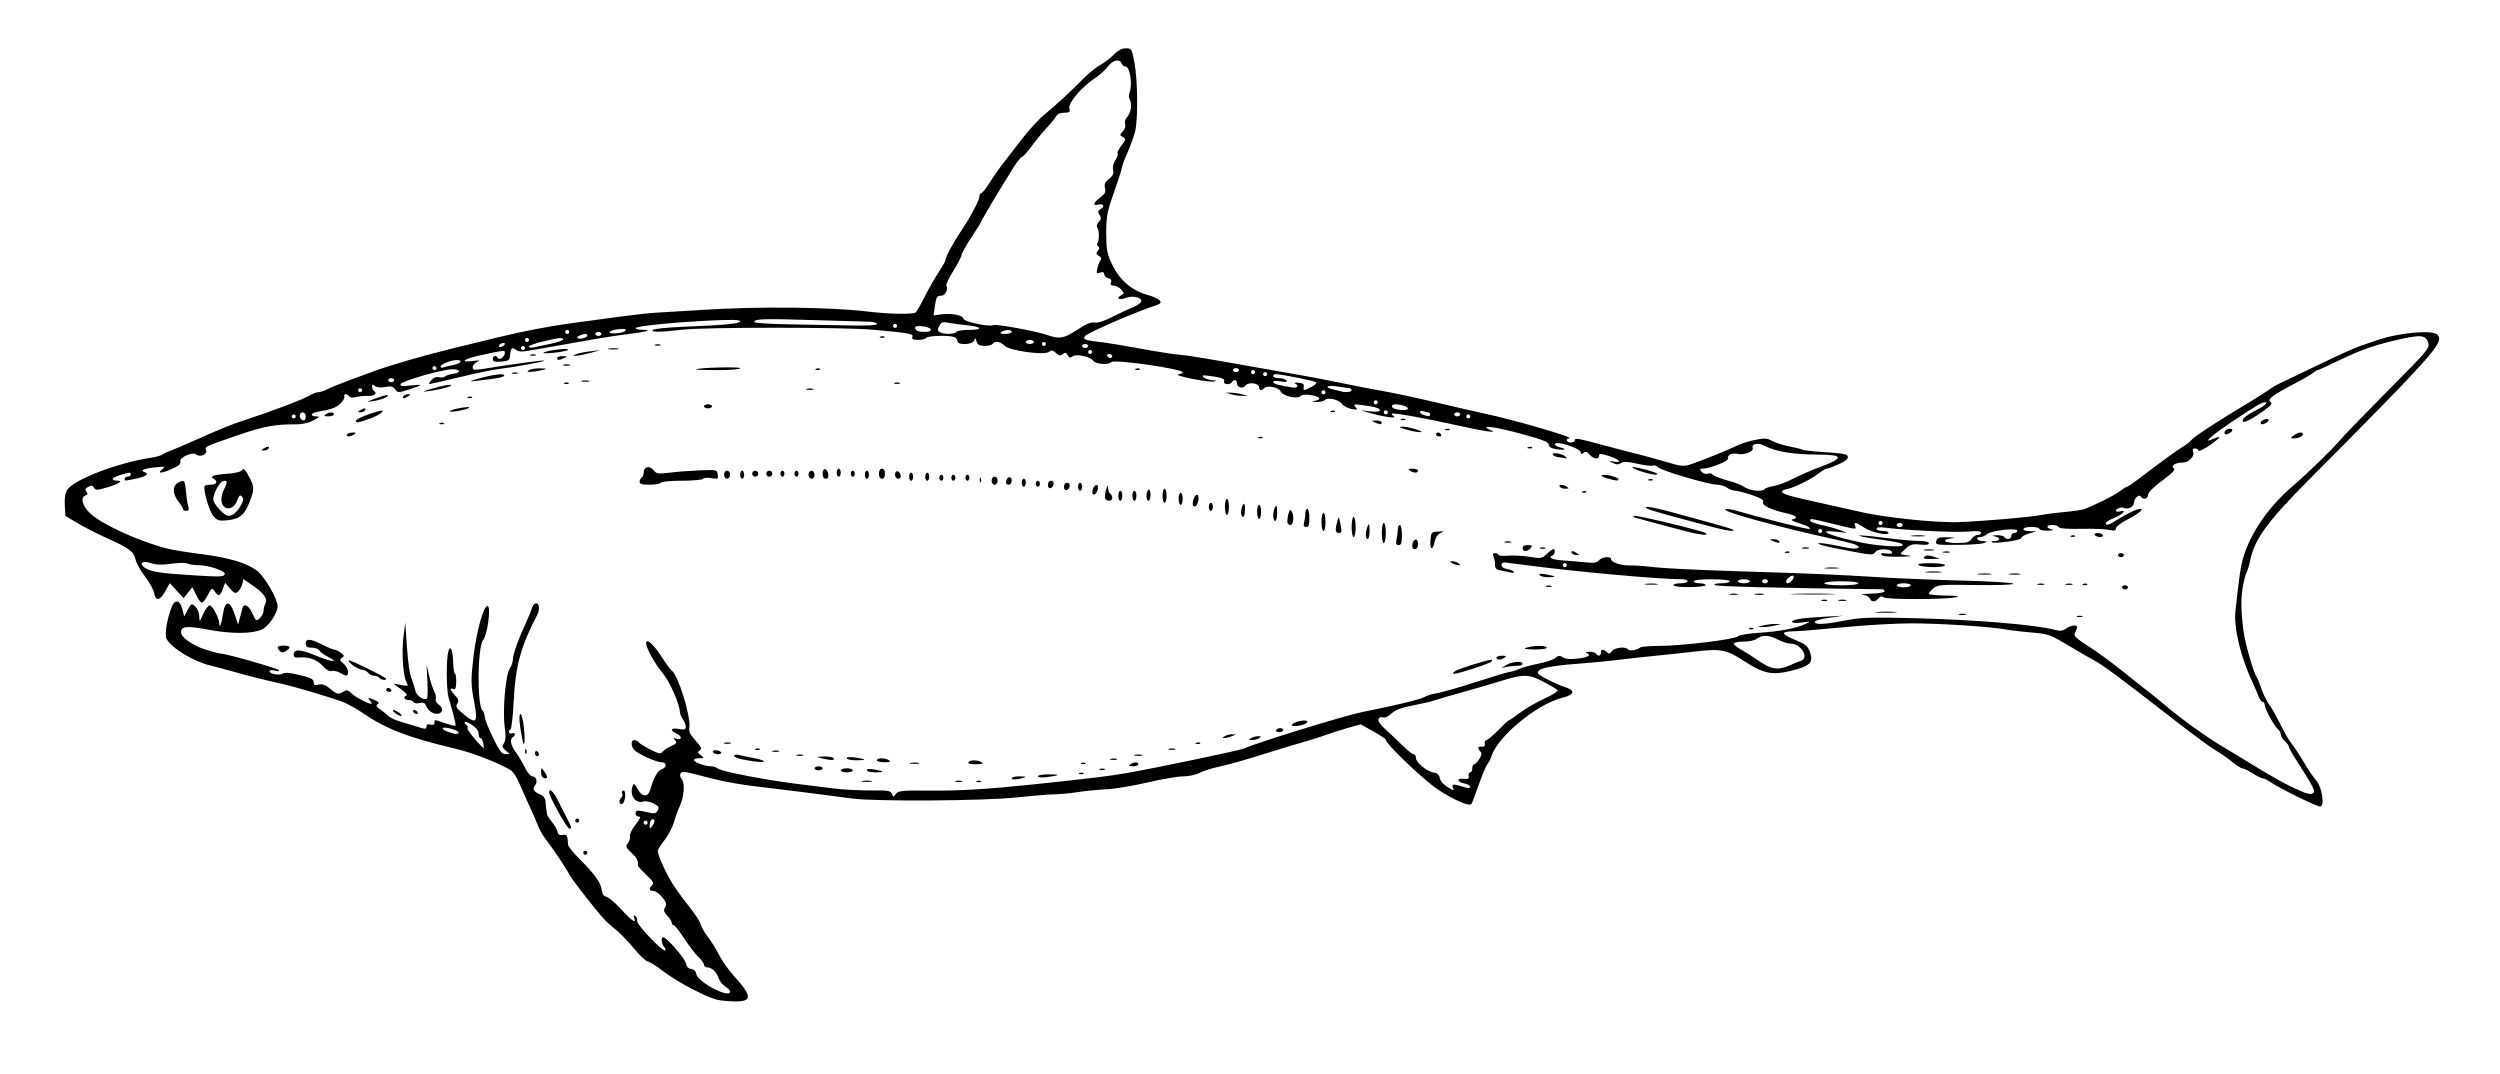 <?xml version="1.0" encoding="UTF-8"?>
<svg version="1.1" viewBox="0 0 397.76 170.88" xmlns="http://www.w3.org/2000/svg">
<path d="m114.08 159.06c-1.792-0.438-6.391-2.865-8.48-4.474-1.144-0.881-2.296-1.609-2.56-1.618-0.264-8e-3 -1.271-0.969-2.238-2.135-0.967-1.166-2.258-2.496-2.87-2.956-0.612-0.46-1.495-1.269-1.963-1.797-1.677-1.892-5.167-6.403-5.442-7.035-0.292-0.67-2.619-4.132-3.839-5.712-0.386-0.499-0.868-1.363-1.073-1.92s-0.678-1.66-1.052-2.452-0.988-2.16-1.364-3.04c-1.088-2.543-1.489-3.174-2.288-3.595-2.492-1.312-5.946-2.615-8.589-3.24-7.35-1.738-10.906-3.108-14.567-5.615-1.075-0.736-2.593-1.57-3.373-1.853-2.058-0.747-7.558-2.379-9.419-2.795-3.098-0.692-5.464-1.284-7.84-1.962-1.32-0.377-2.904-0.8-3.52-0.941-2.727-0.625-6.296-2.768-7.095-4.262-0.354-0.662 0.055-3.224 0.815-5.097 0.515-1.269 1.306-1.118 1.676 0.32l0.308 1.2 0.571-1.069c0.55-1.029 0.594-1.048 1.188-0.51 0.341 0.309 0.627 1.001 0.64 1.549 0.022 0.986 0.025 0.984 0.627-0.37 0.332-0.748 0.798-1.36 1.036-1.36 0.429 0 1.515 2.066 1.515 2.881 0 0.929 0.377-0.027 0.585-1.486 0.32-2.237 1.1-2.259 1.843-0.052l0.572 1.697 0.294-1.12c0.162-0.616 0.346-1.3 0.41-1.52 0.233-0.805 1.014-0.367 1.578 0.884 0.55 1.219 0.609 1.257 1.169 0.75 0.324-0.293 0.59-0.809 0.59-1.145 0-0.336 0.137-0.868 0.305-1.181 0.402-0.751-0.238-1.651-2.071-2.912l-1.417-0.975-0.2 0.796c-0.11 0.438-0.418 0.978-0.685 1.199-0.404 0.335-0.615 0.251-1.263-0.502l-0.778-0.904-0.376 0.995c-0.438 1.161-0.676 1.228-1.284 0.36-0.427-0.609-0.469-0.588-1.06 0.534-0.339 0.643-0.759 1.215-0.934 1.271-0.175 0.056-0.596-0.478-0.936-1.187l-0.618-1.289-1.399 1.755-2.193-2.394-0.727 1.293c-0.873 1.554-1.494 1.651-1.768 0.279-0.112-0.558-0.776-1.757-1.477-2.666-0.701-0.908-1.366-2.112-1.479-2.674-0.247-1.235-1.027-1.813-4.601-3.411-1.496-0.669-3.584-1.736-4.64-2.372l-1.92-1.155-0.098-1.703c-0.063-1.105 0.067-1.955 0.372-2.42 1.083-1.653 7.976-4.303 13.31-5.116 0.783-0.119 1.575-0.331 1.76-0.47s0.84-0.446 1.456-0.682 1.984-0.817 3.04-1.29c4.593-2.057 6.538-2.853 8.64-3.534 4.169-1.351 9.275-3.279 10.24-3.866 0.528-0.321 1.2-0.585 1.494-0.586 0.294-6.4e-4 0.942-0.213 1.44-0.471 0.498-0.259 2.13-0.92 3.626-1.471 1.496-0.55 3.224-1.186 3.84-1.412 2.671-0.981 7.891-2.489 12.64-3.65 2.816-0.689 6.056-1.481 7.2-1.761 3.898-0.953 8.155-1.764 11.84-2.256 2.024-0.27 5.408-0.727 7.52-1.016 2.112-0.289 4.704-0.569 5.76-0.622 1.056-0.053 4.44-0.258 7.52-0.455 8.723-0.558 20.329-0.434 26.08 0.28 3.21 0.398 7.059 0.478 7.578 0.157 0.153-0.094 0.796-1.205 1.43-2.468 0.634-1.263 1.638-3.031 2.232-3.929 0.594-0.898 1.08-1.74 1.08-1.872 0-0.524 1.16-2.694 2.575-4.815 1.608-2.411 2.865-4.823 2.865-5.5 0-0.231 0.132-0.42 0.293-0.42 0.161 0 0.737-0.722 1.279-1.604 0.543-0.882 1.599-2.388 2.347-3.346 0.748-0.958 2.153-2.766 3.121-4.018s2.48-2.867 3.36-3.588c1.842-1.51 4.098-3.595 6.209-5.736 0.809-0.821 1.975-1.76 2.591-2.088s1.577-1.06 2.135-1.628c0.684-0.695 1.32-1.032 1.949-1.032 0.905 0 0.947 0.071 1.372 2.32 0.523 2.769 0.575 9.164 0.088 10.96-0.309 1.139-0.823 2.5-1.694 4.48-0.155 0.352-0.357 1-0.449 1.44-0.092 0.44-0.678 2.24-1.302 4-0.988 2.786-1.135 3.586-1.137 6.181-2e-3 2.532 0.123 3.254 0.829 4.797 1.19 2.602 3.125 4.313 5.717 5.055 2.049 0.587 2.676 1.243 1.532 1.604-3.179 1.001-11.153 4.46-11.472 4.975-0.341 0.552-0.056 0.643 3.232 1.025 0.645 0.075 2.826 0.448 7.84 1.342 1.496 0.267 3.296 0.528 4 0.582 1.314 0.1 4.323 0.595 12.16 2.002 2.464 0.442 5.632 0.999 7.04 1.236 1.408 0.238 4.308 0.796 6.445 1.241 2.137 0.445 5.224 1.041 6.861 1.325 1.637 0.284 5.289 1.067 8.115 1.74s6.291 1.469 7.699 1.77c5.064 1.081 14.869 3.941 13.68 3.99-0.673 0.028-0.444 0.656 0.24 0.656 0.352 0 0.64-0.162 0.64-0.36 0-0.416 0.288-0.362 5.44 1.024 2.024 0.544 4.184 1.104 4.8 1.244 0.616 0.14 2.439 0.642 4.052 1.115 2.772 0.814 3.007 0.835 4.32 0.385 1.894-0.649 5.965-2.3 7.205-2.923 0.56-0.281 1.824-0.68 2.809-0.886 1.552-0.326 1.929-0.303 2.823 0.172 0.567 0.301 1.798 0.69 2.736 0.864 0.938 0.174 1.844 0.403 2.014 0.508 0.17 0.105 1.849 0.287 3.732 0.404 2.729 0.169 3.441 0.313 3.517 0.71 0.063 0.328-0.436 0.738-1.459 1.2-0.855 0.386-1.713 0.702-1.907 0.702s-0.76 0.332-1.258 0.738c-1.111 0.906-4.162 2.403-5.157 2.529-0.403 0.051-0.726 0.237-0.718 0.413 0.017 0.364 1.424 0.762 6.891 1.946 2.112 0.458 4.416 0.974 5.12 1.148 3.957 0.975 12.555 1.886 16.32 1.728 4.142-0.173 11.279-0.795 12.96-1.129 0.792-0.157 2.52-0.379 3.84-0.492 1.32-0.114 2.688-0.322 3.04-0.463 2.067-0.829 4.616-2.115 5.499-2.776 0.56-0.419 1.114-0.762 1.23-0.762 0.116 0 0.882-0.508 1.701-1.129 4.302-3.26 6.083-4.558 7.168-5.225 0.659-0.405 1.307-0.921 1.44-1.147 0.234-0.398 4.6-3.231 9.202-5.972 1.232-0.734 2.6-1.605 3.04-1.935s1.16-0.763 1.6-0.962c0.44-0.199 3.248-1.546 6.24-2.994s6.016-2.816 6.72-3.04c0.704-0.224 1.837-0.609 2.518-0.855 3.459-1.248 9.083-1.768 9.798-0.905 1.03 1.241-0.433 2.885-20.789 23.364-6.215 6.252-8.324 9.152-9.003 12.374-0.198 0.938-0.466 1.85-0.596 2.026s-0.398 1.184-0.596 2.24c-0.354 1.892-0.327 3.743 0.104 7.2 0.22 1.767 1.608 6.601 2.067 7.2 0.135 0.176 0.48 1.024 0.766 1.884 0.286 0.86 0.853 2.012 1.259 2.56 0.406 0.548 1.209 1.967 1.784 3.154s1.371 2.555 1.769 3.04c0.398 0.485 1.275 1.818 1.95 2.962 0.674 1.144 1.549 2.44 1.944 2.88 0.963 1.073 1.428 4.16 0.626 4.16-0.57 0-6.457-2.905-7.892-3.894-0.467-0.322-1.01-0.585-1.206-0.585-0.196 0-0.927-0.36-1.624-0.8s-1.435-0.8-1.641-0.8c-0.205 0-0.972-0.491-1.704-1.091-0.732-0.6-1.896-1.408-2.586-1.796-0.69-0.388-3.597-2.525-6.46-4.749-9.317-7.24-11.235-8.663-12.955-9.608-0.932-0.512-2.896-1.652-4.364-2.533-2.446-1.468-2.888-1.62-5.28-1.811-1.436-0.115-3.331-0.338-4.211-0.497-2.541-0.459-10.605-0.982-15.089-0.979-2.261 0.002-6.703 0.242-9.871 0.535-6.622 0.612-7.922 0.716-9.36 0.746-0.572 0.012-1.04 0.141-1.04 0.288 0 0.264 0.348 0.454 2.608 1.429 0.869 0.375 1.267 0.802 1.551 1.664 0.529 1.604-0.038 2.143-3.046 2.892-2.952 0.735-4.418 0.44-7.336-1.474-2.921-1.916-3.758-2.084-7.96-1.596-1.968 0.229-4.802 0.533-6.298 0.676-1.496 0.143-4.016 0.419-5.6 0.614s-3.816 0.42-4.96 0.502c-4.944 0.351-7.441 0.73-7.913 1.203-0.441 0.441-0.315 0.583 1.232 1.397 0.947 0.499 2.226 1.063 2.842 1.255 1.739 0.541 1.585 1.214-0.389 1.706-4.067 1.013-10.334 6.198-11.295 9.346-0.128 0.418-0.412 0.976-0.633 1.24-0.22 0.264-0.844 1.756-1.386 3.317s-1.063 2.915-1.159 3.011c-0.398 0.398-2.93-0.713-5.39-2.366-2.277-1.529-8.226-7.217-8.228-7.867-2.7e-4 -0.123-0.9-0.727-2.001-1.341l-2-1.117-2.08 0.592c-1.144 0.326-2.728 0.833-3.52 1.126-0.792 0.294-2.376 0.796-3.52 1.115-1.144 0.32-3.52 1.035-5.28 1.59-4.155 1.31-6.315 1.921-8.48 2.401-0.968 0.214-2.221 0.63-2.784 0.923-0.563 0.293-1.715 0.535-2.56 0.537-0.845 2e-3 -3.408 0.44-5.696 0.974-2.288 0.534-5.24 1.022-6.56 1.084-1.32 0.063-3.336 0.261-4.48 0.441-1.144 0.18-2.8 0.337-3.68 0.349-0.88 0.012-3.616 0.238-6.08 0.502-5.175 0.554-22.436 0.67-26.147 0.176-4.715-0.628-10.084-1.307-12.733-1.61-5.148-0.588-7.529-1.006-10.977-1.923-2.977-0.792-3.483-0.853-3.643-0.437-0.102 0.266-0.022 0.647 0.177 0.846 0.554 0.554 0.432 2.761-0.233 4.213-0.328 0.716-0.768 1.923-0.98 2.684s-0.879 2.032-1.484 2.825c-0.605 0.793-1.1 1.569-1.1 1.725 0 0.655 1.366 3.672 2.379 5.257 0.601 0.939 1.811 2.599 2.689 3.689s1.688 2.346 1.8 2.79c0.112 0.444 0.619 1.331 1.127 1.97 0.508 0.639 1.297 1.91 1.753 2.825 0.456 0.915 1.523 2.427 2.371 3.36 2.939 3.232 2.967 4.114 0.13 4.064-1.018-0.018-2.282-0.138-2.81-0.268zm2.08-1.292c0-0.172-0.354-0.545-0.788-0.829s-0.882-0.827-0.998-1.207c-0.304-1-1.103-1.811-1.784-1.811-0.325 0-0.59-0.191-0.59-0.424s-0.38-0.773-0.845-1.2-1.48-1.748-2.256-2.936c-0.776-1.188-1.547-2.16-1.715-2.16s-0.304-0.171-0.304-0.379c0-0.209-0.319-0.719-0.709-1.134-0.57-0.606-0.638-0.867-0.35-1.328 0.289-0.462 0.204-0.77-0.435-1.586-0.436-0.557-1.07-1.013-1.41-1.013-0.711 0-0.79-0.337-0.217-0.916 0.321-0.324 0.131-0.655-0.957-1.673-0.746-0.698-1.341-1.373-1.322-1.5 0.107-0.705-0.141-1.188-1.038-2.026-0.869-0.811-0.941-0.999-0.56-1.458 0.24-0.289 0.391-0.795 0.336-1.124-0.056-0.329 0.352-1.171 0.907-1.871 0.753-0.951 0.88-1.273 0.501-1.273-0.279 0-0.507-0.216-0.507-0.48 0-0.548 0.316-0.577 2.006-0.185 1.022 0.237 1.255 0.189 1.525-0.317 0.265-0.495 0.152-0.683-0.662-1.104-0.54-0.279-1.253-0.421-1.585-0.316-1.331 0.423-2.311-1.018-1.727-2.539 0.152-0.397 0.323-0.277 0.758 0.534 0.72 1.343 1.65 1.382 2.034 0.086 0.587-1.981 1.154-2.992 1.793-3.194 0.854-0.271 0.854-1.126 6.4e-4 -1.126-0.793 0-3.443-1.158-4.222-1.845-0.676-0.596-0.74-1.675-0.099-1.675 0.254 0 0.552 0.147 0.663 0.326 0.111 0.179 0.938 0.699 1.837 1.155 1.386 0.702 1.688 0.759 1.977 0.372 0.188-0.251 0.801-0.659 1.363-0.905 0.84-0.368 0.954-0.531 0.64-0.918-0.313-0.386-0.282-0.433 0.169-0.264 0.899 0.337 0.997-0.371 0.108-0.776-1.196-0.545-1.011-1.017 0.302-0.771 0.944 0.177 1.118 0.12 1.11-0.364-6e-3 -0.316-0.222-0.854-0.48-1.196-0.258-0.342-0.47-0.893-0.47-1.225 0-1.049-1.658-4.831-2.586-5.901-1.017-1.172-2.365-3.429-2.682-4.493-0.46-1.542 0.83-0.675 2.24 1.504 0.791 1.224 1.583 2.313 1.758 2.422 0.995 0.615 3.086 7.415 2.777 9.031-0.114 0.599 0.137 1.123 0.989 2.067 0.931 1.03 1.058 1.321 0.683 1.566-0.386 0.253-0.36 0.378 0.162 0.776 0.596 0.455 0.587 0.474-0.24 0.474-0.474 0-0.861 0.13-0.861 0.289 0 0.35 1.75 0.991 2.704 0.991 0.379 0 0.825 0.135 0.992 0.301 0.341 0.337 3.662 1.088 7.984 1.805 2.734 0.453 4.423 0.681 10.72 1.442 1.496 0.181 4.106 0.314 5.8 0.295 2.686-0.029 3.108 0.04 3.303 0.541 0.213 0.551 0.241 0.551 0.642 6e-3 0.374-0.508 0.967-0.564 5.497-0.521 4.676 0.044 9.148-0.229 16.598-1.012 8.768-0.921 11.814-1.292 14.56-1.77 4.925-0.858 18.241-3.648 18.824-3.945 1.533-0.779 16.016-5.244 18.776-5.788 5.271-1.039 9.24-2.005 9.92-2.414 0.352-0.212 1.218-0.471 1.924-0.575 0.706-0.104 3.514-0.911 6.24-1.793 2.726-0.882 5.15-1.605 5.387-1.608 0.237-3e-3 0.885-0.206 1.44-0.452 0.555-0.246 1.944-0.627 3.088-0.847 1.144-0.22 2.34-0.625 2.658-0.899 0.479-0.413 0.689-0.429 1.227-0.093 0.443 0.277 1.199 0.337 2.382 0.189 1.666-0.208 2.177-0.55 1.333-0.891-0.22-0.089-0.013-0.173 0.461-0.187s0.95 0.119 1.059 0.295c0.299 0.484 0.8 0.383 0.8-0.16 0-0.585 0.373-0.617 0.918-0.08 0.325 0.32 0.488 0.289 0.819-0.16 0.435-0.588 2.25-0.779 2.565-0.27 0.189 0.305 1.392 0.112 1.941-0.311 0.177-0.137 1.518-0.249 2.98-0.249 3.577 0 11.94-1.01 12.538-1.515 0.268-0.226 1.75-0.481 3.36-0.577 3.207-0.191 5.847-0.684 7.334-1.37 0.981-0.453 0.978-0.454-0.534-0.262-0.865 0.11-1.52 0.064-1.52-0.106 0-0.376 1.599-0.625 5.28-0.823l2.88-0.155-2.331 0.344c-1.442 0.213-2.285 0.48-2.21 0.699 0.15 0.437 1.801 0.327 5.181-0.344 2.14-0.425 3.951-0.472 11.04-0.292 9.373 0.239 18.913 1.032 21.846 1.815 0.957 0.256 1.352 0.22 1.911-0.172 0.928-0.65 1.978-0.658 1.717-0.014-0.107 0.264-0.274 0.676-0.371 0.915-0.116 0.285 0.61 0.92 2.103 1.84 1.254 0.773 3.799 2.629 5.656 4.125 1.857 1.496 3.767 3.008 4.245 3.36 0.478 0.352 1.721 1.369 2.761 2.26 1.04 0.891 3.116 2.475 4.613 3.52 2.88 2.01 2.864 2 6.04 3.887 1.123 0.667 2.419 1.458 2.88 1.757 1.346 0.873 5.574 3.274 6.239 3.542 0.335 0.135 1.092 0.475 1.682 0.755 0.59 0.28 1.287 0.427 1.55 0.326 0.703-0.27 0.516-0.668-2.611-5.542-0.584-0.91-1.061-1.788-1.061-1.95 0-0.163-0.288-0.557-0.64-0.875-0.352-0.319-0.64-0.793-0.64-1.054s-0.2-0.635-0.444-0.83c-0.581-0.465-2.116-3.284-2.116-3.887 0-0.258-0.148-0.469-0.328-0.469-0.18 0-0.472-0.396-0.648-0.88-0.176-0.484-0.529-1.312-0.784-1.84-1.977-4.096-3.195-8.998-2.901-11.68 0.637-5.815 0.814-7.035 1.228-8.48 1.133-3.95 4.039-8.167 7.914-11.483 2.368-2.027 6.156-5.7 7.463-7.237 0.673-0.792 4.181-4.417 7.795-8.056 6.32-6.364 6.559-6.651 6.271-7.52-0.384-1.159-1.119-1.262-4.211-0.586-4.009 0.876-6.421 1.702-9.859 3.375-1.793 0.873-3.366 1.587-3.495 1.587-0.129 0-0.462 0.2-0.74 0.445-0.278 0.245-1.657 1.045-3.065 1.778-3.364 1.751-4.307 2.477-3.716 2.86 0.342 0.222 0.12 0.524-0.96 1.311-1.756 1.279-3.17 2.026-3.399 1.797-0.306-0.306 0.479-1 1.975-1.747 1.413-0.706 2.121-1.325 1.516-1.325-0.482 0-1.594 0.653-5.069 2.976-3.079 2.058-4.798 3.496-3.626 3.035 1.633-0.644 1.769-0.638 0.96 0.04-1.245 1.042-2.88 1.961-2.88 1.619 0-0.17-0.231-0.309-0.514-0.309-0.346 0-0.448 0.172-0.312 0.526 0.279 0.728-0.696 1.713-1.703 1.719-1.142 0.007-1.941 0.538-1.368 0.908 0.306 0.198-0.202 0.736-1.84 1.95-1.425 1.056-2.263 1.903-2.263 2.287 0 0.648-0.781 0.837-1.13 0.274-0.293-0.474-1.11 0.257-1.11 0.993 0 0.594-1.042 1.127-1.568 0.802-0.361-0.223-1.312 0.114-1.312 0.465 0 0.141 0.311 0.175 0.69 0.075 1.154-0.302 0.363 0.528-1.037 1.089-0.689 0.276-1.253 0.63-1.253 0.787 0 0.469 0.439 0.333 1.937-0.601 1.595-0.994 3.041-1.674 3.557-1.674 0.679 0-0.35 0.843-2.127 1.742-0.972 0.492-1.767 1.111-1.767 1.376 0 0.381-0.218 0.43-1.04 0.236-0.572-0.135-2.572-0.213-4.444-0.173-2.179 0.047-3.482-0.051-3.619-0.274-0.262-0.423-1.777-0.466-1.777-0.049 0 0.164 0.324 0.36 0.72 0.436 0.396 0.076 0.108 0.158-0.64 0.182-0.748 0.024-1.36-0.1-1.36-0.276s-0.576-0.32-1.28-0.32c-1.523 0-1.742 0.622-0.24 0.68l1.04 0.04-1.2 0.336c-0.66 0.185-1.2 0.506-1.2 0.714 0 0.38-4.405 0.971-4.74 0.636-0.092-0.092 0.145-0.167 0.527-0.167 0.914 0 0.894-0.557-0.027-0.734-0.531-0.102-0.452-0.15 0.301-0.182 0.562-0.024 1.11 0.1 1.219 0.276 0.306 0.494 1.12 0.378 1.12-0.16 0-0.264 0.216-0.48 0.48-0.48s0.48-0.161 0.48-0.357c0-0.506-4.174-0.033-4.825 0.547-0.278 0.247-0.746 0.45-1.04 0.45-0.917 0-0.584 0.639 0.345 0.662 0.78 0.02 0.807 0.054 0.24 0.298-0.352 0.151-2.247 0.285-4.21 0.298-3.418 0.022-3.563-0.005-3.403-0.618 0.142-0.544 0.413-0.632 1.81-0.589 1.156 0.036 1.335 0.089 0.603 0.18-1.763 0.219-1.149 0.729 0.877 0.729 1.571 0 1.99-0.116 2.317-0.64 0.22-0.352 0.653-0.64 0.963-0.64 0.31 0 0.563-0.164 0.563-0.364 0-0.254-0.607-0.307-2-0.174-1.883 0.179-10.295-0.216-13.28-0.623-0.891-0.122-1.36-0.064-1.36 0.168 0 0.194 0.432 0.354 0.96 0.354s0.96 0.13 0.96 0.29c0 0.533-2.706-0.033-3.857-0.806-1.313-0.882-1.727-0.962-1.467-0.284 0.234 0.609 0.317 0.617-3.476-0.316-3.67-0.903-3.68-0.904-3.68-0.507 0 0.164 0.811 0.466 1.803 0.672 0.992 0.206 2.324 0.575 2.96 0.821l1.157 0.447-1.68-0.189c-3.69-0.415-0.947 0.739 4.24 1.784 2.405 0.484 6.24 0.718 6.24 0.38 0-0.364-0.643-0.515-4.414-1.041-1.46-0.203-2.588-0.436-2.508-0.517 0.081-0.081 1.9 0.081 4.044 0.359 2.143 0.278 4.604 0.506 5.468 0.506 0.954 0 1.571 0.142 1.571 0.362 0 0.237-0.476 0.308-1.381 0.206-1.121-0.126-1.543-0.016-2.24 0.583-0.472 0.406-0.859 0.809-0.859 0.896 0 0.086 0.612 0.212 1.36 0.279s0.108 0.148-1.421 0.178c-1.785 0.036-2.861-0.074-3.005-0.307-0.156-0.252 0.086-0.317 0.79-0.214 0.641 0.094 0.972 0.021 0.901-0.197-0.195-0.595-2.231-0.617-2.661-0.029-0.355 0.486-0.596 0.488-3.054 0.033-4.279-0.793-5.803-1.137-6.002-1.354-0.225-0.246 1.704 0.015 4.203 0.567 1.749 0.387 2.773 0.207 1.899-0.333-0.227-0.14-1.591-0.511-3.031-0.823-10.038-2.176-19.659-4.867-17.657-4.937 0.352-0.012 1.36 0.2 2.24 0.472 2.161 0.668 10.264 2.699 10.766 2.699 0.726 0-0.16-0.518-1.646-0.963-0.878-0.263-1.221-0.48-0.88-0.557 0.995-0.225 0.598-0.601-1.033-0.978-2.493-0.575-3.867-1.239-3.664-1.768 0.129-0.336-0.368-0.646-1.825-1.138-1.101-0.372-2.299-0.681-2.66-0.686-0.362-0.006-0.937-0.222-1.279-0.48-0.342-0.258-1.045-0.47-1.562-0.47-1.342 0-8.947-2.249-9.376-2.773-0.198-0.241-0.566-0.359-0.819-0.262-0.253 0.097-1.367-0.036-2.477-0.295-1.525-0.356-2.159-0.383-2.595-0.11-0.432 0.27-0.765 0.263-1.324-0.027-0.733-0.381-0.731-0.384 0.134-0.214 1.487 0.292 0.974-0.327-0.72-0.869-1.347-0.431-1.6-0.44-1.6-0.061 0 0.655-0.88 0.551-1.504-0.178-0.402-0.469-0.644-0.54-0.957-0.281-0.305 0.253-0.419 0.245-0.419-0.028 0-0.411-1.488-1.104-3.12-1.452-1.246-0.266-1.434 0.301-0.202 0.61 1.216 0.305 0.773 0.513-0.615 0.287-0.814-0.132-1.183-0.358-1.183-0.725 0-0.415-0.996-0.801-4.488-1.74-4.292-1.154-6.666-1.437-4.792-0.571 0.697 0.322 0.615 0.345-0.64 0.174-0.792-0.108-3.024-0.554-4.96-0.992-4.556-1.03-9.878-1.982-10.071-1.801-0.083 0.078 0.061 0.28 0.32 0.449 0.595 0.389-1.826 0.042-3.849-0.551l-1.44-0.422 1.52 0.175c0.911 0.105 1.52 0.048 1.52-0.143 0-0.376-0.563-0.551-2.703-0.843-1.424-0.194-1.541-0.165-1.161 0.293 0.376 0.453 0.304 0.486-0.657 0.296-0.593-0.117-1.259-0.465-1.479-0.774-0.505-0.708-2.258-1.122-2.735-0.645-0.194 0.194-0.792 0.333-1.328 0.309-0.754-0.034-0.812-0.075-0.256-0.182 1.127-0.217 0.847-0.657-0.571-0.896-0.852-0.144-1.454-0.083-1.77 0.179-0.588 0.488-2.853-0.085-3.124-0.79-0.23-0.599-2.096-0.994-2.55-0.54-0.482 0.482-0.864 0.442-0.864-0.09 0-0.669-1.68-0.902-2.145-0.297-0.451 0.587-1.375 0.338-1.375-0.37 0-0.552-0.499-0.658-0.8-0.17-0.316 0.512-1.448 0.392-1.246-0.132 0.129-0.336-0.265-0.526-1.53-0.74-0.937-0.159-1.771-0.235-1.854-0.171-0.274 0.214 0.777 0.712 1.591 0.755 0.614 0.032 0.66 0.078 0.198 0.196-0.331 0.085-1.915-0.108-3.52-0.429-1.605-0.321-2.594-0.633-2.198-0.694 0.396-0.061 0.72-0.215 0.72-0.342 0-0.542-10.867-2.098-11.344-1.625-0.49 0.486-2.469 0.351-2.869-0.196-0.51-0.697-2.76-1.17-3.327-0.699-0.343 0.284-0.513 0.24-0.757-0.196-0.25-0.448-0.409-0.485-0.775-0.181-0.364 0.302-0.591 0.263-1.088-0.186-0.503-0.455-0.721-0.491-1.097-0.179-0.726 0.603-6.37-0.176-7.097-0.979-0.589-0.651-1.567-0.798-1.886-0.282-0.109 0.176-0.676 0.32-1.262 0.32-0.821 0-1.117-0.164-1.295-0.72-0.196-0.61-0.254-0.634-0.381-0.16-0.191 0.716-2.663 0.822-2.663 0.114 0-0.245-0.228-0.533-0.506-0.64-0.826-0.317-4.24-0.221-4.454 0.126-0.109 0.176-0.689 0.32-1.289 0.32-0.814 0-1.046-0.116-0.916-0.457 0.197-0.512-0.302-0.605-6.215-1.151-4.622-0.427-26.878-0.428-30.46-0.001-3.491 0.416-5.022 0.423-4.62 0.021 0.169-0.169 2.322-0.391 4.784-0.491 6.84-0.28 9.116-0.499 9.116-0.877 0-0.236-1.36-0.278-4.4-0.136-6.057 0.284-12.24 0.903-12.24 1.225 0 0.147 0.456 0.267 1.013 0.267 1.752 0 0.794 0.312-2.003 0.652-1.48 0.18-3.843 0.532-5.251 0.782-4.135 0.734-9.825 1.734-11.124 1.954-0.773 0.131-1.377 0.06-1.688-0.198-0.601-0.499-0.798-0.316-0.921 0.854-0.087 0.825-0.226 0.925-1.422 1.014-1.029 0.076-1.326-0.013-1.326-0.4 0-0.566 0.498-0.667 0.81-0.163 0.257 0.416 1.11-0.218 1.11-0.825 0-0.449 0.049-0.454-3.76 0.354-2.753 0.584-3.64 1.229-1.28 0.931 1.073-0.135 1.208-0.105 0.64 0.146-0.396 0.175-0.72 0.556-0.72 0.849 0 0.446 0.218 0.496 1.36 0.313 5.411-0.87 9.927-1.483 10.045-1.364 0.145 0.145-4.567 1.012-7.405 1.362-0.88 0.109-3.643 0.688-6.14 1.288-2.497 0.6-4.643 1.091-4.77 1.091s0.032-0.29 0.353-0.645c0.369-0.408 0.804-0.574 1.185-0.454 0.331 0.105 0.775 0.048 0.986-0.127 0.212-0.175 0.817-0.367 1.345-0.426 1.28-0.144 1.068-0.758-0.247-0.714-1.677 0.056-8.018 1.881-8.176 2.352-0.114 0.342 0.2 0.392 1.499 0.238 0.904-0.107 1.643-0.137 1.643-0.066 0 0.071-0.807 0.383-1.794 0.694-1.729 0.545-1.809 0.544-2.224-0.022-0.341-0.467-0.669-0.543-1.591-0.37-0.73 0.137-1.33 0.077-1.616-0.16-0.361-0.3-0.456-0.275-0.456 0.122 0 0.275 0.146 0.591 0.325 0.701 0.592 0.366-0.037 0.814-1.069 0.762-0.559-0.029-1.396 0.051-1.861 0.178-0.506 0.137-0.931 0.091-1.059-0.116-0.286-0.463-0.902-0.444-0.746 0.023 0.068 0.203-0.196 0.688-0.585 1.077-0.694 0.694-1.475 0.986-3.564 1.331-1.182 0.196-1.41 0.735-0.32 0.756 0.593 0.012 0.508 0.126-0.484 0.65-0.735 0.388-1.795 0.629-2.72 0.618-3.251-0.038-5.191 0.321-9.196 1.7-5.557 1.914-5.328 1.804-5.121 2.457 0.208 0.657-1.012 1.129-1.618 0.626-0.563-0.467-2.733 0.52-2.497 1.136 0.13 0.338-0.23 0.668-1.21 1.113-1.735 0.787-2.579 0.859-1.696 0.144 0.578-0.467 0.501-0.49-1.102-0.33-1.742 0.174-2.45 0.481-1.717 0.743 0.82 0.293 0.352 0.687-1.216 1.023-1.964 0.421-1.904 0.42-1.904 0.027 0-0.176 0.216-0.32 0.48-0.32s0.48-0.144 0.48-0.32c0-0.405-0.135-0.401-1.643 0.051-1.353 0.405-1.648 0.909-0.533 0.909 1.093 0 0.309 0.52-1.65 1.093-1.555 0.455-1.776 0.458-2.017 0.027-0.211-0.377-0.414-0.408-0.915-0.14-0.486 0.26-0.558 0.448-0.295 0.765 0.26 0.313 0.224 0.468-0.139 0.608-0.87 0.334-0.544 1.624 0.712 2.825 1.813 1.734 7.495 4.36 12.08 5.583 0.88 0.235 3.4 0.65 5.6 0.923 4.344 0.539 7.256 1.403 8.869 2.631 1.227 0.935 3.291 4.487 3.291 5.664 0 1.105-1.404 3.187-2.492 3.695-1.53 0.715-4.799 0.731-8.531 0.04-3.509-0.649-4.337-0.568-4.337 0.425 0 0.771 1.816 2.064 3.813 2.713 1.129 0.367 2.267 0.668 2.529 0.668 0.822 0 8.843 2.282 9.178 2.611 0.21 0.206 0.017 0.239-0.56 0.097-0.515-0.127-0.88-0.086-0.88 0.1 0 0.439 1.679 0.722 2.12 0.358 0.225-0.186 1.085-0.128 2.295 0.154 2.262 0.528 2.625 0.714 2.625 1.345 0 0.338 0.22 0.412 0.794 0.268 0.582-0.146 1.059 0.023 1.785 0.634 1.114 0.937 1.344 0.987 2.178 0.466 0.479-0.299 0.715-0.241 1.268 0.313 0.575 0.575 2.646 1.655 3.173 1.655 0.088 0-0.019-0.216-0.238-0.48-0.48-0.578-0.298-0.602 0.794-0.104 0.594 0.271 0.71 0.447 0.415 0.631-0.303 0.189-0.207 0.397 0.371 0.805 0.429 0.302 1.007 0.774 1.283 1.049 0.276 0.275 1.077 0.663 1.779 0.862s1.961 0.581 2.797 0.849c1.359 0.435 1.52 0.435 1.52 2.2e-4 0-0.328 0.207-0.432 0.64-0.319 0.416 0.109 0.64 0.01 0.64-0.283 0-0.552-0.106-0.556 1.72 0.066 0.833 0.284 1.567 0.464 1.631 0.4 0.111-0.111-0.363-2.039-1.091-4.433-0.372-1.224-0.408-6.088-0.054-7.359 0.328-1.178 0.7-0.332 0.773 1.756 0.034 0.968 0.161 1.76 0.282 1.761 0.121 2.9e-4 0.212 0.585 0.202 1.3-0.013 0.97-0.13 1.257-0.46 1.13-0.645-0.248-0.541 0.143 0.267 1.003 0.567 0.604 0.638 0.868 0.353 1.324-0.301 0.482-0.132 0.751 1.107 1.755 1.962 1.591 2.219 1.25 1.574-2.095-0.511-2.65-0.522-3.508-0.093-7.137 0.483-4.085 1.654-8.263 2.257-8.054 0.556 0.193-0.035 4.59-0.73 5.427-0.891 1.073-0.976 10.314-0.103 11.187 0.202 0.202 0.368 0.658 0.368 1.012 0 0.355 0.583 1.838 1.295 3.296 1.046 2.14 1.431 2.649 2 2.641l0.705-0.011-0.671-0.561c-0.571-0.478-0.612-0.655-0.271-1.189 0.292-0.458 0.325-1.148 0.123-2.548-0.366-2.531 0.123-8.262 0.792-9.283 0.279-0.426 0.507-1.101 0.507-1.499 0-0.778 0.891-3.268 2.096-5.857 0.409-0.88 0.835-1.924 0.946-2.32 0.111-0.396 0.408-0.72 0.66-0.72 0.517 0 0.607 1.006 0.165 1.844-2.583 4.898-3.457 8.086-3.734 13.604-0.121 2.424-0.345 4.485-0.497 4.579-0.475 0.293-0.302 0.851 0.204 0.657 0.533-0.205 0.664 0.284 0.16 0.596-0.545 0.337-0.356 1.297 0.479 2.433 0.439 0.598 1.094 1.699 1.455 2.447 0.361 0.748 0.87 1.36 1.131 1.36 0.65 0 0.931 0.866 0.463 1.43-0.473 0.57-0.187 1.078 0.823 1.462 0.469 0.178 0.79 0.576 0.824 1.02 0.03 0.4 0.087 0.944 0.126 1.208 0.039 0.264 0.087 0.649 0.105 0.855 0.019 0.206 0.377 0.782 0.795 1.28s0.818 1.193 0.888 1.545c0.089 0.451 0.337 0.611 0.839 0.54 0.7-0.099 0.741-0.026 0.858 1.552 0.02 0.271 0.827 1.279 1.793 2.24 2.404 2.393 3.428 3.815 3.554 4.935 0.073 0.645 0.322 1.002 0.783 1.12 0.372 0.095 1.431 1.001 2.352 2.013 1.673 1.837 2.413 2.314 2.027 1.308-0.141-0.368-0.084-0.458 0.185-0.292 0.214 0.132 0.347 0.495 0.294 0.805-0.1 0.59 4.14 5.01 4.48 4.67 0.1-0.1 0.011-0.352-0.197-0.56-0.418-0.418-0.519-1.532-0.139-1.529 0.527 4e-3 3.45 3.357 3.602 4.131 0.106 0.541 0.404 0.862 0.86 0.927 0.43 0.061 0.737 0.365 0.798 0.789 0.187 1.294 5.38 3.995 5.38 2.798zm-23.36-22.087c0-0.176 0.144-0.32 0.32-0.32s0.32 0.144 0.32 0.32-0.144 0.32-0.32 0.32-0.32-0.144-0.32-0.32zm-3.983-6.513c-0.801-1.47-1.457-2.838-1.457-3.04 0-0.825 0.652-0.277 1.37 1.153 0.42 0.836 0.932 1.844 1.137 2.24 1.159 2.237 1.185 2.32 0.71 2.32-0.167 0-0.959-1.203-1.76-2.672zm2.703 1.393c0-0.176 0.144-0.32 0.32-0.32s0.32 0.144 0.32 0.32-0.144 0.32-0.32 0.32-0.32-0.144-0.32-0.32zm7.04-2.994c0-0.268 0.138-0.573 0.306-0.677 0.168-0.104 0.225-0.401 0.126-0.659-0.099-0.258-0.012-0.47 0.194-0.47 0.504 0 0.296 1.991-0.226 2.162-0.22 0.072-0.4-0.088-0.4-0.356zm38.64-3.311c0.396-0.076 1.044-0.076 1.44 0s0.072 0.139-0.72 0.139-1.116-0.062-0.72-0.139zm14.886 4e-3c0.311-0.081 0.743-0.076 0.96 0.012s-0.038 0.154-0.566 0.148c-0.528-7e-3 -0.705-0.078-0.394-0.159zm3.374 3e-3c0.231-0.092 0.507-0.081 0.613 0.025 0.106 0.106-0.083 0.182-0.42 0.168-0.373-0.015-0.449-0.091-0.193-0.193zm5.5-0.429c0-0.172 0.528-0.312 1.173-0.312 1.371 0 1.325 0.148-0.133 0.426-0.598 0.114-1.04 0.065-1.04-0.114zm-74.667-0.205c-0.117-0.117-0.209-0.513-0.203-0.88 0.01-0.655 0.018-0.656 0.48-0.045 0.258 0.342 0.47 0.738 0.47 0.88 0 0.313-0.452 0.341-0.747 0.045zm78.827-0.113c0-0.173 0.744-0.314 1.653-0.314 1.984 0 1.934 0.158-0.133 0.429-0.915 0.12-1.52 0.074-1.52-0.115zm6.66-0.532c0.231-0.092 0.507-0.081 0.613 0.025 0.106 0.106-0.083 0.182-0.42 0.168-0.373-0.015-0.449-0.091-0.193-0.193zm-38.02-0.421c0-0.176 0.432-0.32 0.96-0.32s0.96 0.144 0.96 0.32-0.432 0.32-0.96 0.32-0.96-0.144-0.96-0.32zm4.16-0.015c0-0.212 0.44-0.255 1.2-0.118 1.661 0.3 1.705 0.452 0.133 0.452-0.733 0-1.333-0.151-1.333-0.335zm-8.32-0.305c0-0.176 0.288-0.32 0.64-0.32s0.64 0.144 0.64 0.32-0.288 0.32-0.64 0.32-0.64-0.144-0.64-0.32zm45.36 0.108c0.22-0.089 0.58-0.089 0.8 0s0.04 0.161-0.4 0.161-0.62-0.073-0.4-0.161zm4.88-0.748c0.626-0.405 1.28-0.405 1.28 0 0 0.176-0.396 0.318-0.88 0.315-0.686-4e-3 -0.774-0.073-0.4-0.315zm-34.956-0.226c0.398-0.076 0.974-0.074 1.28 6e-3 0.306 0.08-0.02 0.143-0.724 0.139-0.704-4e-3 -0.954-0.069-0.556-0.146zm9.196-0.094c0.251-0.406 1.452-0.406 2.08 0 0.351 0.227 0.109 0.312-0.899 0.315-0.839 3e-3 -1.301-0.12-1.181-0.315zm18.02 0.101c0.231-0.092 0.507-0.081 0.613 0.025 0.106 0.106-0.083 0.182-0.42 0.168-0.373-0.015-0.449-0.091-0.193-0.193zm-53.62-0.484c-0.924-0.169-1.68-0.456-1.68-0.639 0-0.202 0.346-0.248 0.88-0.118 0.484 0.118 1.493 0.328 2.243 0.467 0.75 0.139 1.458 0.347 1.573 0.463 0.277 0.277-0.934 0.208-3.016-0.172zm21.04 0.062c0-0.408 1.289-0.408 1.92 0 0.357 0.231 0.173 0.311-0.72 0.315-0.66 3e-3 -1.2-0.139-1.2-0.315zm-8.8-0.32c-0.907-0.231-0.886-0.246 0.381-0.282 0.738-0.021 1.43 0.106 1.539 0.282 0.223 0.361-0.5 0.361-1.92 0zm4-4e-3c0-0.2 0.519-0.244 1.36-0.115 1.864 0.285 1.91 0.439 0.133 0.439-0.821 0-1.493-0.146-1.493-0.324zm42.006 0.102c0.311-0.081 0.743-0.076 0.96 0.012s-0.038 0.154-0.566 0.148c-0.528-7e-3 -0.705-0.078-0.394-0.159zm-91.606-0.917c0-0.274 0.144-0.41 0.32-0.301s0.32 0.333 0.32 0.499c0 0.166-0.144 0.301-0.32 0.301s-0.32-0.225-0.32-0.499zm41.686 0.277c0.311-0.081 0.743-0.076 0.96 0.012s-0.038 0.154-0.566 0.148c-0.528-7e-3 -0.705-0.078-0.394-0.159zm53.754 1e-3c0.308-0.081 0.812-0.081 1.12 0s0.056 0.146-0.56 0.146-0.868-0.066-0.56-0.146zm-97.015-0.606c0.015-0.373 0.091-0.449 0.193-0.193 0.092 0.231 0.081 0.507-0.025 0.613-0.106 0.106-0.182-0.083-0.168-0.42zm29.895 0.187c-0.109-0.176 0.09-0.32 0.442-0.32 0.352 0 0.729 0.144 0.838 0.32 0.109 0.176-0.09 0.32-0.442 0.32-0.352 0-0.729-0.144-0.838-0.32zm9.526-0.222c0.311-0.081 0.743-0.076 0.96 0.012s-0.038 0.154-0.566 0.148c-0.528-7e-3 -0.705-0.078-0.394-0.159zm-2.706-0.317c0.231-0.092 0.507-0.081 0.613 0.025 0.106 0.106-0.083 0.182-0.42 0.168-0.373-0.015-0.449-0.091-0.193-0.193zm65.746-3e-3c0.311-0.081 0.743-0.076 0.96 0.012 0.217 0.088-0.038 0.154-0.566 0.148-0.528-7e-3 -0.705-0.078-0.394-0.159zm-102.92-1.596c-0.468-2.37-0.576-3.943-0.271-3.943 0.178 0 0.426 1.016 0.551 2.259 0.229 2.279 0.051 3.354-0.279 1.684zm32.204 0.635c0.311-0.081 0.743-0.076 0.96 0.012s-0.038 0.154-0.566 0.148c-0.528-7e-3 -0.705-0.078-0.394-0.159zm75.054 3e-3c0.231-0.092 0.507-0.081 0.613 0.025 0.106 0.106-0.083 0.182-0.42 0.168-0.373-0.015-0.449-0.091-0.193-0.193zm8.7-0.741c0.264-0.171 0.768-0.31 1.12-0.31 0.53 0 0.557 0.053 0.16 0.31-0.264 0.171-0.768 0.31-1.12 0.31-0.53 0-0.557-0.053-0.16-0.31zm-4.16-0.32c0.264-0.171 0.768-0.302 1.12-0.293l0.64 0.018-0.64 0.275c-0.352 0.151-0.856 0.283-1.12 0.293-0.427 0.016-0.427-0.017 0-0.293zm8.16-0.96c0.109-0.176 0.405-0.32 0.659-0.32s0.461 0.144 0.461 0.32-0.296 0.32-0.659 0.32-0.57-0.144-0.461-0.32zm2.586-0.954c0.463-0.463 2.374-0.788 2.374-0.403 0 0.346-1.043 0.706-2.064 0.713-0.408 3e-3 -0.515-0.104-0.31-0.31zm-142.76-1.756c-0.342-0.258-0.469-0.474-0.282-0.48 0.186-6e-3 0.618 0.201 0.96 0.46s0.469 0.474 0.282 0.48c-0.186 6e-3 -0.618-0.201-0.96-0.46zm2.899-0.17c-0.109-0.176-0.054-0.32 0.122-0.32s0.409 0.144 0.518 0.32c0.109 0.176 0.054 0.32-0.122 0.32-0.176 0-0.409-0.144-0.518-0.32zm2.7-0.09c-0.275-0.214-0.596-0.645-0.713-0.958-0.155-0.414-0.422-0.515-0.985-0.374-0.425 0.107-0.868 0.038-0.986-0.152-0.118-0.19-0.493-0.346-0.835-0.346-0.66 0-0.858-0.508-0.273-0.703 0.191-0.064-0.205-0.516-0.88-1.005l-1.228-0.889 1.234 0.221c1.193 0.213 1.221 0.197 0.86-0.478-0.546-1.02-0.78-4.716-0.461-7.258l0.278-2.208 0.213 3.2c0.227 3.409 0.473 5.048 0.914 6.08 0.15 0.352 0.361 1.042 0.468 1.534 0.181 0.832 1.298 1.617 1.844 1.296 0.126-0.074 0.165-1.317 0.086-2.762l-0.143-2.628 0.417 1.76c0.229 0.968 0.598 2.095 0.819 2.505 0.221 0.41 0.325 0.946 0.231 1.191-0.094 0.245 0.13 0.657 0.497 0.915 0.406 0.284 0.593 0.665 0.477 0.969-0.227 0.593-1.131 0.637-1.832 0.09zm-7.02-3.43c0-0.176 0.136-0.32 0.301-0.32s0.39 0.144 0.499 0.32c0.109 0.176-0.027 0.32-0.301 0.32-0.274 0-0.499-0.144-0.499-0.32zm-1.12-1.92c-0.109-0.176-0.46-0.32-0.78-0.32-0.32 0-0.761-0.216-0.98-0.48-0.219-0.264-0.649-0.48-0.956-0.48-0.591 0-2.378-1.253-2.134-1.496 0.162-0.162 5.97 2.697 5.97 2.94 0 0.293-0.921 0.159-1.12-0.163zm-6.24-0.797c-0.44-0.25-1.044-0.382-1.343-0.292-0.339 0.101-0.865-0.199-1.398-0.797-0.889-0.998-2.234-1.482-3.739-1.345-0.628 0.057-0.88-0.067-0.88-0.434 0-0.952 1.006-0.911 3.561 0.143 2.563 1.058 3.809 1.156 1.829 0.143-0.588-0.301-1.185-0.743-1.326-0.984-0.141-0.24-0.681-0.437-1.2-0.437-0.731 0-0.944-0.145-0.944-0.64 0-0.854 0.683-0.813 2.62 0.16 0.876 0.44 1.761 0.805 1.966 0.81 0.206 6e-3 0.661 0.227 1.012 0.493 0.549 0.415 0.572 0.526 0.16 0.796-0.408 0.268-0.373 0.403 0.242 0.919 0.396 0.333 0.72 0.906 0.72 1.274 0 0.78-0.193 0.809-1.28 0.191zm177.45-0.283c0.515-0.359 5.137-1.8 5.774-1.8 0.096 0 0.097 0.126 2e-3 0.281-0.183 0.297-5.26 1.959-5.982 1.959-0.252 0-0.168-0.179 0.207-0.44zm8.151-0.969c0.905-0.553 2.56-0.676 2.56-0.191 0 0.176-0.396 0.322-0.88 0.324-0.484 3e-3 -1.24 0.083-1.68 0.18l-0.8 0.176zm-1.6-1.151c0-0.176 0.396-0.318 0.88-0.315 0.686 4e-3 0.774 0.073 0.4 0.315-0.626 0.405-1.28 0.405-1.28 0zm-193.56-1.047c-0.6-0.6-0.412-0.873 0.599-0.873 1.097 0 1.23 0.317 0.361 0.86-0.445 0.278-0.692 0.281-0.96 0.013zm198.36-0.553c1.164-0.373 3.2-0.373 3.2 0 0 0.183-0.859 0.306-2 0.288-1.486-0.024-1.794-0.098-1.2-0.288zm35.46-3.099c0.231-0.092 0.507-0.081 0.613 0.025 0.106 0.106-0.083 0.182-0.42 0.168-0.373-0.015-0.449-0.091-0.193-0.193zm2.14-0.421c0.528-0.134 1.392-0.244 1.92-0.244h0.96l-0.96 0.244c-0.528 0.134-1.392 0.244-1.92 0.244h-0.96zm50-1.492c0.22-0.089 0.58-0.089 0.8 0s0.04 0.161-0.4 0.161-0.62-0.073-0.4-0.161zm-18.714-0.33c0.311-0.081 0.743-0.076 0.96 0.012 0.217 0.088-0.038 0.154-0.566 0.148-0.528-0.006-0.705-0.078-0.394-0.159zm-13.116-0.334c0.841-0.066 2.137-0.065 2.88 0.002 0.743 0.067 0.054 0.121-1.53 0.12-1.584-9.6e-4 -2.192-0.056-1.35-0.122zm-8.81-1.896c0.22-0.089 0.58-0.089 0.8 0s0.04 0.161-0.4 0.161-0.62-0.073-0.4-0.161zm2.72-0.009c0.308-0.08 0.812-0.08 1.12 0s0.056 0.146-0.56 0.146-0.868-0.066-0.56-0.146zm4.933-0.236c-0.096-0.251-0.58-0.518-1.074-0.592-0.494-0.074 0.073-0.157 1.261-0.183 1.195-0.027 2.16-0.191 2.16-0.368 0-0.176-0.18-0.322-0.4-0.325-17.588-0.225-26.384-0.446-26.624-0.671-0.18-0.169 0.243-0.284 1.04-0.284 0.739 0 1.344-0.144 1.344-0.32 0-0.19-1.173-0.32-2.88-0.32-1.707 0-2.88 0.13-2.88 0.32 0 0.176 0.432 0.32 0.96 0.32s0.96 0.133 0.96 0.295c0 0.162-1.152 0.302-2.56 0.312-1.459 0.009-2.56-0.117-2.56-0.295 0-0.171 0.504-0.312 1.12-0.312s1.12-0.144 1.12-0.32-0.398-0.32-0.885-0.32c-3.662 0-17.162-1.224-24.875-2.255-1.408-0.188-2.848-0.37-3.2-0.404-0.952-0.092-0.798 0.877 0.16 1.006 0.44 0.059 0.944 0.249 1.12 0.423 0.211 0.208 0.02 0.253-0.56 0.133-0.484-0.1-1.225-0.254-1.646-0.34-0.543-0.112-0.761-0.368-0.748-0.88 0.01-0.397-0.093-0.974-0.228-1.282-0.177-0.403-0.102-0.56 0.268-0.56 0.283 0 0.514 0.123 0.514 0.273 0 0.15 0.684 0.211 1.52 0.135 0.836-0.076 2.384 4e-3 3.44 0.178 1.808 0.297 1.968 0.271 2.737-0.455 0.45-0.424 0.918-0.771 1.04-0.771 0.391 0 0.238 0.901-0.178 1.05-0.779 0.278 0.105 0.661 1.761 0.763 0.923 0.057 2.479 0.188 3.458 0.291 1.397 0.148 1.869 0.08 2.199-0.317 0.465-0.56 1.942-0.696 1.942-0.178 0 0.503 1.615 1.03 3.029 0.988 0.698-0.02 2.426 0.106 3.84 0.28 1.414 0.175 7.395 0.466 13.291 0.648 12.064 0.372 15.548 0.52 22.88 0.971 2.816 0.173 8.684 0.407 13.04 0.52 4.415 0.114 7.92 0.335 7.92 0.498 0 0.169-2.527 0.254-6 0.202-5.543-0.084-6.055-0.043-6.72 0.528-0.396 0.34-0.72 0.73-0.72 0.867 0 0.137 1.188 0.264 2.64 0.282 1.852 0.023 2.348 0.103 1.661 0.267-1.556 0.372-11.058 0.387-11.504 0.018-0.274-0.228-0.513-0.18-0.794 0.158-0.506 0.61-1.162 0.623-1.39 0.027zm6.507-2.103c0-0.176-0.504-0.32-1.12-0.32s-1.12 0.144-1.12 0.32 0.504 0.32 1.12 0.32 1.12-0.144 1.12-0.32zm-8.32-0.32c0-0.188-1.12-0.32-2.72-0.32s-2.72 0.132-2.72 0.32 1.12 0.32 2.72 0.32 2.72-0.132 2.72-0.32zm-17.28-0.32c0-0.176-0.432-0.32-0.96-0.32s-0.96 0.144-0.96 0.32 0.432 0.32 0.96 0.32 0.96-0.144 0.96-0.32zm2.88 0c0-0.176-0.216-0.32-0.48-0.32s-0.48 0.144-0.48 0.32 0.216 0.32 0.48 0.32 0.48-0.144 0.48-0.32zm3.846-0.168c0.223-0.268 0.316-0.577 0.207-0.686-0.232-0.232-1.173 0.483-1.173 0.893 0 0.441 0.522 0.329 0.966-0.207zm-35.846-2.392c0-0.176-0.144-0.32-0.32-0.32s-0.32 0.144-0.32 0.32 0.144 0.32 0.32 0.32 0.32-0.144 0.32-0.32zm26 4.579c0.308-0.08 0.812-0.08 1.12 0s0.056 0.146-0.56 0.146-0.868-0.066-0.56-0.146zm4.004-0.006c0.398-0.077 0.974-0.074 1.28 0.006 0.306 0.08-0.02 0.143-0.724 0.139-0.704-0.004-0.954-0.069-0.556-0.146zm6.22-0.012c1.531-0.059 4.123-0.059 5.76-6.4e-4 1.637 0.058 0.384 0.106-2.784 0.106-3.168 3.2e-4 -4.507-0.047-2.976-0.106zm52.096-1.042c0-0.176 0.216-0.32 0.48-0.32s0.48 0.144 0.48 0.32-0.216 0.32-0.48 0.32-0.48-0.144-0.48-0.32zm-91.6-0.212c0.22-0.089 0.58-0.089 0.8 0s0.04 0.161-0.4 0.161-0.62-0.073-0.4-0.161zm15.84-0.337c0.484-0.073 1.276-0.073 1.76 0s0.088 0.133-0.88 0.133-1.364-0.06-0.88-0.133zm62.406 0.007c0.311-0.081 0.743-0.076 0.96 0.012 0.217 0.088-0.038 0.154-0.566 0.148-0.528-0.006-0.705-0.078-0.394-0.159zm4.48 0c0.311-0.081 0.743-0.076 0.96 0.012 0.217 0.088-0.038 0.154-0.566 0.148-0.528-0.006-0.705-0.078-0.394-0.159zm2.734 0.003c0.231-0.092 0.507-0.081 0.613 0.025 0.106 0.106-0.083 0.182-0.42 0.168-0.373-0.015-0.449-0.091-0.193-0.193zm-86.513-1.402c-0.143-0.232 0.183-0.269 1.021-0.118 1.634 0.296 1.756 0.458 0.344 0.458-0.635 0-1.249-0.153-1.365-0.34zm69.858-0.211c0.575-0.071 1.439-0.07 1.92 0.003 0.481 0.073 0.01 0.131-1.046 0.129-1.056-0.002-1.449-0.062-0.874-0.133zm4.959 0.002c0.486-0.074 1.206-0.072 1.6 0.004 0.394 0.076-4e-3 0.136-0.884 0.134-0.88-0.003-1.202-0.065-0.716-0.138zm-13.292-0.321c0.568-0.071 1.576-0.072 2.24-0.003 0.664 0.069 0.199 0.127-1.033 0.129-1.232 0.001-1.775-0.055-1.207-0.126zm-15.987-0.641c0.575-0.071 1.439-0.07 1.92 0.003 0.481 0.073 0.01 0.131-1.046 0.129-1.056-0.002-1.449-0.062-0.874-0.133zm14.794-0.408c-0.334-0.216 0.224-0.312 1.84-0.315 1.337-0.003 2.32 0.131 2.32 0.315 0 0.41-3.525 0.41-4.16 0zm-74.24-0.32c-0.427-0.276-0.427-0.31 0-0.31 0.264 0 0.696 0.14 0.96 0.31 0.427 0.276 0.427 0.31 0 0.31-0.264 0-0.696-0.14-0.96-0.31zm75.122-1.01c0.27-0.27 0.655-0.279 1.424-0.033l1.054 0.338-1.424 0.033c-1.078 0.025-1.334-0.057-1.054-0.338zm30.798-0.27c0-0.176 0.216-0.32 0.48-0.32s0.48 0.144 0.48 0.32-0.216 0.32-0.48 0.32-0.48-0.144-0.48-0.32zm-86.88-0.32c-0.25-0.405 0.173-0.405 0.8 0 0.414 0.267 0.405 0.311-0.061 0.315-0.298 0.003-0.63-0.139-0.739-0.315zm34.02-0.219c0.231-0.092 0.507-0.081 0.613 0.025 0.106 0.106-0.083 0.182-0.42 0.168-0.373-0.015-0.449-0.091-0.193-0.193zm25.106-0.003c0.311-0.081 0.743-0.076 0.96 0.012 0.217 0.088-0.038 0.154-0.566 0.148-0.528-0.006-0.705-0.078-0.394-0.159zm-66.966-0.578c0-0.305 0.307-0.48 0.839-0.48 0.71 0 0.778 0.074 0.441 0.48-0.219 0.264-0.597 0.48-0.839 0.48-0.242 0-0.441-0.216-0.441-0.48zm63.92 0.254c0.396-0.076 1.044-0.076 1.44 0s0.072 0.139-0.72 0.139-1.116-0.062-0.72-0.139zm-81.462-0.789c0.151-1.024 0.902-1.134 0.902-0.132 0 0.538-0.176 0.827-0.502 0.827-0.334 0-0.468-0.233-0.4-0.695zm2.882-0.634c0.096-1.341 0.14-1.394 1.22-1.465 0.976-0.064 1.026-0.034 0.394 0.232-0.442 0.186-0.803 0.687-0.921 1.28-0.308 1.542-0.804 1.508-0.692-0.048zm17.46 1.117c0.22-0.089 0.58-0.089 0.8 0s0.04 0.161-0.4 0.161-0.62-0.073-0.4-0.161zm41.766-0.01c0.311-0.081 0.743-0.076 0.96 0.012 0.217 0.088-0.038 0.154-0.566 0.148-0.528-0.006-0.705-0.078-0.394-0.159zm-64.606-1.418c0.11-0.55 0.2-1.27 0.2-1.6s0.144-0.6 0.32-0.6 0.32 0.72 0.32 1.6c0 1.264-0.109 1.6-0.52 1.6-0.412 0-0.478-0.208-0.32-1zm-2.36-0.92c0-0.88 0.144-1.6 0.32-1.6s0.32 0.72 0.32 1.6-0.144 1.6-0.32 1.6-0.32-0.72-0.32-1.6zm19.606 1.378c0.311-0.081 0.743-0.076 0.96 0.012 0.217 0.088-0.038 0.154-0.566 0.148-0.528-0.006-0.705-0.078-0.394-0.159zm42.634-0.098c-0.617-0.265-0.615-0.276 0.061-0.298 0.386-0.012 0.79 0.122 0.899 0.298 0.234 0.378-0.079 0.378-0.96 0zm-64.778-1.04c0.012-0.396 0.146-1.008 0.298-1.36 0.213-0.496 0.28-0.333 0.297 0.72 0.012 0.748-0.121 1.36-0.297 1.36s-0.31-0.324-0.298-0.72zm-2.263-1.2c0-0.88 0.144-1.6 0.32-1.6s0.32 0.72 0.32 1.6-0.144 1.6-0.32 1.6-0.32-0.72-0.32-1.6zm89.206 1.368c0.575-0.071 1.439-0.07 1.92 0.003 0.481 0.073 0.01 0.131-1.046 0.129-1.056-0.002-1.449-0.062-0.874-0.133zm25.294 0.013c0.231-0.092 0.507-0.081 0.613 0.025 0.106 0.106-0.083 0.182-0.42 0.168-0.373-0.015-0.449-0.091-0.193-0.193zm3.74-0.101c-0.109-0.176 0.09-0.32 0.442-0.32 0.352 0 0.729 0.144 0.838 0.32s-0.09 0.32-0.442 0.32c-0.352 0-0.729-0.144-0.838-0.32zm-64.8-0.529c-2.295-0.585-7.715-2.038-8.286-2.222-0.245-0.079-0.373-0.216-0.285-0.304 0.199-0.199 10.697 2.316 11.412 2.733 0.772 0.451-0.671 0.346-2.841-0.207zm-55.968-0.35c0.018-0.308 0.134-0.92 0.259-1.36 0.219-0.772 0.235-0.763 0.448 0.28 0.307 1.502 0.285 1.64-0.259 1.64-0.264 0-0.466-0.252-0.448-0.56zm-2.272-1.2c0-0.792 0.144-1.44 0.32-1.44s0.32 0.648 0.32 1.44-0.144 1.44-0.32 1.44-0.32-0.648-0.32-1.44zm62.88 0.973c-6.084-1.57-10.631-2.836-11.04-3.074-0.945-0.55 0.736-0.315 3.84 0.537 1.672 0.459 4.528 1.239 6.348 1.733 1.819 0.495 3.391 0.983 3.493 1.085 0.295 0.295-0.902 0.167-2.641-0.282zm-65.642-0.893c0.106-0.396 0.195-1.044 0.197-1.44 3e-3 -0.396 0.148-0.72 0.324-0.72s0.32 0.648 0.32 1.44c0 1.113-0.118 1.44-0.517 1.44-0.38 0-0.466-0.191-0.324-0.72zm-2.674-0.16c3e-3 -0.308 0.094-0.896 0.204-1.307 0.149-0.558 0.269-0.639 0.471-0.32 0.463 0.73 0.33 2.187-0.199 2.187-0.264 0-0.478-0.252-0.476-0.56zm-170.83-0.813c-0.696-0.747-1.765-4.492-1.39-4.868 0.088-0.088 0.487-0.159 0.887-0.159 0.93 0 1.256-0.513 0.571-0.896-0.78-0.436-0.145-0.686 2.166-0.853 1.248-0.09 2.14-0.318 2.318-0.593 0.22-0.339 0.471-0.107 1.04 0.964 0.903 1.698 0.918 2.056 0.167 4.031-0.804 2.117-1.551 2.766-3.433 2.986-1.402 0.163-1.669 0.093-2.326-0.613zm4.259-1.605c0.502-0.914 0.553-1.241 0.244-1.55-0.309-0.309-0.466-0.179-0.743 0.615-0.392 1.125-1.368 1.605-2.073 1.02-0.606-0.503-0.591-1.696 0.039-2.913 0.54-1.044 0.442-1.42-0.295-1.137-0.557 0.214-1.489 2.006-1.489 2.864 0 0.343 0.49 1.113 1.089 1.712 0.897 0.897 1.222 1.041 1.84 0.819 0.413-0.149 1.037-0.792 1.387-1.429zm164.33 1.457c3e-3 -0.484 0.144-1.096 0.315-1.36 0.227-0.352 0.312-0.116 0.315 0.88 3e-3 0.748-0.139 1.36-0.315 1.36s-0.318-0.396-0.315-0.88zm-2.565-0.56c0-0.616 0.144-1.12 0.32-1.12s0.32 0.504 0.32 1.12-0.144 1.12-0.32 1.12-0.32-0.504-0.32-1.12zm-2.555 0.08c3e-3 -0.396 0.144-0.936 0.315-1.2 0.231-0.357 0.311-0.173 0.315 0.72 3e-3 0.66-0.139 1.2-0.315 1.2s-0.318-0.324-0.315-0.72zm-2.565-0.88c0-0.704 0.144-1.28 0.32-1.28s0.32 0.576 0.32 1.28-0.144 1.28-0.32 1.28-0.32-0.576-0.32-1.28zm-165.76 0.363c0-0.152-0.323-0.687-0.718-1.189-0.991-1.26-1.009-2.518-0.044-3.034 0.97-0.519 1.063-0.405 1.228 1.492 0.075 0.863 0.233 1.892 0.352 2.288 0.162 0.539 0.086 0.72-0.301 0.72-0.285 0-0.517-0.125-0.517-0.277zm163.2-0.363c0-0.352 0.144-0.64 0.32-0.64s0.32 0.288 0.32 0.64-0.144 0.64-0.32 0.64-0.32-0.288-0.32-0.64zm-2.56-0.427c0-0.735 0.353-1.493 0.696-1.493 0.448 0 0.177 1.687-0.295 1.842-0.22 0.072-0.4-0.085-0.4-0.349zm-2.24-0.853c0-0.528 0.144-0.96 0.32-0.96s0.32 0.432 0.32 0.96-0.144 0.96-0.32 0.96-0.32-0.432-0.32-0.96zm-2.56-0.48c0-0.616 0.144-1.12 0.32-1.12s0.32 0.504 0.32 1.12-0.144 1.12-0.32 1.12-0.32-0.504-0.32-1.12zm-9.129 0.4c-0.082-0.22-0.018-0.832 0.143-1.36 0.232-0.767 0.296-0.819 0.318-0.259 0.015 0.386 0.172 0.79 0.347 0.899s0.32 0.405 0.32 0.659c0 0.565-0.923 0.615-1.129 0.061zm2.088-0.4c0-0.44 0.144-0.8 0.32-0.8s0.32 0.36 0.32 0.8-0.144 0.8-0.32 0.8-0.32-0.36-0.32-0.8zm2.24 0c0-0.44 0.144-0.8 0.32-0.8s0.32 0.36 0.32 0.8-0.144 0.8-0.32 0.8-0.32-0.36-0.32-0.8zm2.24 0.019c0-0.43 0.144-0.87 0.32-0.979 0.187-0.115 0.32 0.21 0.32 0.781 0 0.538-0.144 0.979-0.32 0.979s-0.32-0.351-0.32-0.781zm-8.587-0.838c0.059-0.402 0.299-0.794 0.534-0.871 0.29-0.096 0.393 0.093 0.32 0.59-0.059 0.402-0.299 0.794-0.534 0.871-0.29 0.096-0.393-0.093-0.32-0.59zm77.967 0.121c0.231-0.092 0.507-0.081 0.613 0.025 0.106 0.106-0.083 0.182-0.42 0.168-0.373-0.015-0.449-0.091-0.193-0.193zm-82.5-0.715c0-0.393 0.207-0.667 0.503-0.667 0.298 0 0.461 0.218 0.4 0.533-0.156 0.803-0.903 0.913-0.903 0.133zm2.24-0.027c0-0.352 0.144-0.64 0.32-0.64s0.32 0.288 0.32 0.64-0.144 0.64-0.32 0.64-0.32-0.288-0.32-0.64zm-4.8-0.293c0-0.393 0.207-0.667 0.503-0.667 0.298 0 0.461 0.218 0.4 0.533-0.156 0.803-0.903 0.913-0.903 0.133zm81.44 0.293c-0.252-0.407 0.49-0.407 1.12 0 0.39 0.252 0.349 0.311-0.221 0.315-0.386 0.003-0.79-0.139-0.899-0.315zm-85.6-0.64c0-0.352 0.144-0.64 0.32-0.64s0.32 0.288 0.32 0.64-0.144 0.64-0.32 0.64-0.32-0.288-0.32-0.64zm2.24 0.16c0-0.264 0.144-0.48 0.32-0.48s0.32 0.216 0.32 0.48-0.144 0.48-0.32 0.48-0.32-0.216-0.32-0.48zm-63.04-0.301c0-0.254 0.144-0.55 0.32-0.659s0.32-0.482 0.32-0.829c0-0.928 0.943-1.156 1.561-0.376 0.47 0.593 0.716 0.63 2.599 0.399 1.144-0.14 3.304-0.305 4.8-0.365 2.662-0.107 2.722-0.093 2.828 0.657 0.101 0.713 0.029 0.754-1.034 0.581-0.628-0.102-1.226-0.051-1.327 0.114-0.102 0.164-1.608 0.299-3.347 0.299-1.763 0-3.25 0.142-3.36 0.32-0.109 0.176-0.909 0.32-1.779 0.32-1.163 0-1.581-0.122-1.581-0.461zm56-0.179c0-0.356 0.213-0.64 0.48-0.64 0.267 0 0.48 0.284 0.48 0.64s-0.213 0.64-0.48 0.64c-0.267 0-0.48-0.284-0.48-0.64zm2.296 0.107c0.156-0.803 0.903-0.913 0.903-0.133 0 0.393-0.207 0.667-0.503 0.667-0.298 0-0.461-0.218-0.4-0.533zm-4.191-0.293c0.015-0.373 0.091-0.449 0.193-0.193 0.092 0.231 0.081 0.507-0.025 0.613-0.106 0.106-0.182-0.083-0.168-0.42zm-11.225-0.453c0-0.352 0.144-0.64 0.32-0.64s0.32 0.288 0.32 0.64-0.144 0.64-0.32 0.64-0.32-0.288-0.32-0.64zm2.56 0c0-0.352 0.144-0.64 0.32-0.64s0.32 0.288 0.32 0.64-0.144 0.64-0.32 0.64-0.32-0.288-0.32-0.64zm2.24 0.16c0-0.264 0.144-0.48 0.32-0.48s0.32 0.216 0.32 0.48-0.144 0.48-0.32 0.48-0.32-0.216-0.32-0.48zm1.92 0c0-0.264 0.144-0.48 0.32-0.48s0.32 0.216 0.32 0.48-0.144 0.48-0.32 0.48-0.32-0.216-0.32-0.48zm2.24 0c0-0.264 0.144-0.48 0.32-0.48s0.32 0.216 0.32 0.48-0.144 0.48-0.32 0.48-0.32-0.216-0.32-0.48zm102.12 0.113c-0.591-0.17-0.994-0.39-0.895-0.49 0.261-0.261 2.393 0.186 2.618 0.549 0.23 0.372-0.287 0.354-1.723-0.059zm6.615 0.149c0.231-0.092 0.507-0.081 0.613 0.025 0.106 0.106-0.083 0.182-0.42 0.168-0.373-0.015-0.449-0.091-0.193-0.193zm-147.14-0.741c0-0.356 0.213-0.64 0.48-0.64 0.267 0 0.48 0.284 0.48 0.64s-0.213 0.64-0.48 0.64c-0.267 0-0.48-0.284-0.48-0.64zm2.56 0c0-0.352 0.144-0.64 0.32-0.64s0.32 0.288 0.32 0.64-0.144 0.64-0.32 0.64-0.32-0.288-0.32-0.64zm10.88 0c0-0.356 0.213-0.64 0.48-0.64 0.267 0 0.48 0.284 0.48 0.64s-0.213 0.64-0.48 0.64c-0.267 0-0.48-0.284-0.48-0.64zm2.24-0.187c0-1.002 0.752-0.893 0.902 0.132 0.068 0.462-0.067 0.695-0.4 0.695-0.327 0-0.502-0.289-0.502-0.827zm6.72 0.187c0-0.352 0.144-0.64 0.32-0.64s0.32 0.288 0.32 0.64-0.144 0.64-0.32 0.64-0.32-0.288-0.32-0.64zm2.24-0.16c0-0.498 0.181-0.8 0.48-0.8 0.299 0 0.48 0.302 0.48 0.8s-0.181 0.8-0.48 0.8c-0.299 0-0.48-0.302-0.48-0.8zm2.56 0.133c0-0.78 0.748-0.67 0.903 0.133 0.061 0.316-0.102 0.533-0.4 0.533-0.297 0-0.503-0.274-0.503-0.667zm-22.72-0.133c0-0.264 0.216-0.48 0.48-0.48s0.48 0.216 0.48 0.48-0.216 0.48-0.48 0.48-0.48-0.216-0.48-0.48zm2.24 0c0-0.264 0.216-0.48 0.48-0.48s0.48 0.216 0.48 0.48-0.216 0.48-0.48 0.48-0.48-0.216-0.48-0.48zm2.24 0c0-0.264 0.144-0.48 0.32-0.48s0.32 0.216 0.32 0.48-0.144 0.48-0.32 0.48-0.32-0.216-0.32-0.48zm2.24 0c0-0.264 0.144-0.48 0.32-0.48s0.32 0.216 0.32 0.48-0.144 0.48-0.32 0.48-0.32-0.216-0.32-0.48zm6.72-0.16c0-0.352 0.144-0.64 0.32-0.64s0.32 0.288 0.32 0.64-0.144 0.64-0.32 0.64-0.32-0.288-0.32-0.64zm2.24 0.16c0-0.264 0.144-0.48 0.32-0.48s0.32 0.216 0.32 0.48-0.144 0.48-0.32 0.48-0.32-0.216-0.32-0.48zm125.63-0.403c-0.864-0.288-1.417-0.575-1.228-0.637 0.372-0.124 3.92 0.838 3.92 1.063 0 0.27-1.146 0.089-2.691-0.425zm-36.669-0.077c-0.374-0.242-0.286-0.311 0.4-0.315 0.484-0.003 0.88 0.139 0.88 0.315 0 0.405-0.654 0.405-1.28 0zm23.6-2.149c-0.484-0.073-0.88-0.283-0.88-0.467 0-0.379 1.581-0.073 2.064 0.399 0.192 0.188 0.192 0.28 0 0.249-0.167-0.026-0.7-0.108-1.184-0.181zm-206-1.371c0.627-0.405 1.05-0.405 0.8 0-0.109 0.176-0.441 0.318-0.739 0.315-0.466-0.004-0.475-0.048-0.061-0.315zm201.22-0.219c0.231-0.092 0.507-0.081 0.613 0.025 0.106 0.106-0.083 0.182-0.42 0.168-0.373-0.015-0.449-0.091-0.193-0.193zm-42.88-1.6c0.231-0.092 0.507-0.081 0.613 0.025 0.106 0.106-0.083 0.182-0.42 0.168-0.373-0.015-0.449-0.091-0.193-0.193zm164.68-0.272c0.693-0.525 1.459-0.621 1.459-0.184 0 0.338-0.793 0.678-1.546 0.664-0.46-0.009-0.448-0.075 0.087-0.48zm-309.74-0.15c0.109-0.176 0.513-0.318 0.899-0.315 0.57 4e-3 0.611 0.063 0.221 0.315-0.63 0.407-1.372 0.407-1.12 0zm173.28 0c0-0.176 0.136-0.32 0.301-0.32s0.39 0.144 0.499 0.32c0.109 0.176-0.027 0.32-0.301 0.32-0.274 0-0.499-0.144-0.499-0.32zm125.44-0.33c0-0.412 0.912-0.785 1.204-0.492 0.119 0.119 5e-3 0.351-0.254 0.515-0.619 0.392-0.951 0.384-0.951-0.023zm-130.24-0.47c-1.025-0.297-1.209-0.425-0.64-0.444 0.44-0.015 1.448 0.178 2.24 0.427 1.863 0.587 0.421 0.602-1.6 0.017zm6.34-0.059c0.231-0.092 0.507-0.081 0.613 0.025 0.106 0.106-0.083 0.182-0.42 0.168-0.373-0.015-0.449-0.091-0.193-0.193zm-160-0.96c0.231-0.092 0.507-0.081 0.613 0.025 0.106 0.106-0.083 0.182-0.42 0.168-0.373-0.015-0.449-0.091-0.193-0.193zm148.7-0.101c-0.567-0.244-0.54-0.278 0.24-0.298 0.484-0.012 0.88 0.122 0.88 0.298 0 0.376-0.246 0.376-1.12 0zm140.96 0.034c0-0.355 0.984-0.756 1.236-0.504 0.102 0.102-0.027 0.319-0.286 0.483-0.598 0.378-0.951 0.386-0.951 0.022zm-303.04-0.311c0-0.255 1.647-0.961 3.478-1.491 1.557-0.451 0.488 0.549-1.235 1.155-1.952 0.688-2.243 0.731-2.243 0.336zm166.34-0.262c0.231-0.092 0.507-0.081 0.613 0.025 0.106 0.106-0.083 0.182-0.42 0.168-0.373-0.015-0.449-0.091-0.193-0.193zm-171.14-0.741c0.626-0.405 1.28-0.405 1.28 0 0 0.176-0.396 0.318-0.88 0.315-0.686-0.004-0.774-0.073-0.4-0.315zm5.44-0.64c0.627-0.405 1.05-0.405 0.8 0-0.109 0.176-0.441 0.318-0.739 0.315-0.466-0.004-0.475-0.048-0.061-0.315zm14.4 0.056c0.264-0.16 1.128-0.382 1.92-0.493 0.892-0.125 1.257-0.094 0.96 0.081-0.264 0.156-1.128 0.378-1.92 0.493-0.914 0.133-1.265 0.103-0.96-0.081zm140.1 0.045c0.231-0.092 0.507-0.081 0.613 0.025 0.106 0.106-0.083 0.182-0.42 0.168-0.373-0.015-0.449-0.091-0.193-0.193zm-99.78-0.741c0-0.176 0.288-0.32 0.64-0.32s0.64 0.144 0.64 0.32-0.288 0.32-0.64 0.32-0.64-0.144-0.64-0.32zm-52.186-1.276c0.954-0.353 1.794-0.582 1.867-0.508 0.241 0.241-1.03 0.765-2.328 0.959-1.19 0.178-1.159 0.148 0.46-0.451zm4.346-0.323c0.109-0.176 0.441-0.318 0.739-0.315 0.466 0.004 0.475 0.048 0.061 0.315-0.627 0.405-1.05 0.405-0.8 0zm10.34 0.101c0.231-0.092 0.507-0.081 0.613 0.025 0.106 0.106-0.083 0.182-0.42 0.168-0.373-0.015-0.449-0.091-0.193-0.193zm121.34-0.421-0.8-0.256 0.8 6e-3c0.44 0.003 1.232 0.116 1.76 0.25l0.96 0.244-0.96 6e-3c-0.528 0.003-1.32-0.109-1.76-0.25zm-126.88-0.959c1.232-0.349 2.456-0.589 2.72-0.533 0.619 0.131-1.657 0.775-3.52 0.997-1.189 0.141-1.049 0.06 0.8-0.464zm59.446 0.097c0.311-0.081 0.743-0.076 0.96 0.012 0.217 0.088-0.038 0.154-0.566 0.148-0.528-0.006-0.705-0.078-0.394-0.159zm-38.546-0.957c0.231-0.092 0.507-0.081 0.613 0.025 0.106 0.106-0.083 0.182-0.42 0.168-0.373-0.015-0.449-0.091-0.193-0.193zm52.46 0.007c0.22-0.089 0.58-0.089 0.8 0s0.04 0.161-0.4 0.161-0.62-0.073-0.4-0.161zm-66-0.731c2.382-0.661 4.148-0.836 3.868-0.382-0.093 0.151-0.93 0.367-1.859 0.48-0.929 0.113-2.265 0.277-2.969 0.364-0.823 0.102-0.48-0.063 0.96-0.463zm16.24 0.403c0.308-0.08 0.812-0.08 1.12 0s0.056 0.146-0.56 0.146-0.868-0.066-0.56-0.146zm-11.04-1.271c0.22-0.089 0.58-0.089 0.8 0s0.04 0.161-0.4 0.161-0.62-0.073-0.4-0.161zm2.64-0.428c0.264-0.171 1.056-0.295 1.76-0.277 1.233 0.032 1.245 0.042 0.32 0.277-0.528 0.134-1.32 0.259-1.76 0.277-0.628 0.026-0.697-0.034-0.32-0.277zm26.587-0.116c0.329-0.286 7.013-0.463 7.013-0.186 0 0.171-1.546 0.302-3.573 0.302-1.965 0-3.513-0.052-3.44-0.116zm19.113-0.103c0.231-0.092 0.507-0.081 0.613 0.025 0.106 0.106-0.083 0.182-0.42 0.168-0.373-0.015-0.449-0.091-0.193-0.193zm50.88 0c0.231-0.092 0.507-0.081 0.613 0.025 0.106 0.106-0.083 0.182-0.42 0.168-0.373-0.015-0.449-0.091-0.193-0.193zm-91.054-0.643c0.311-0.081 0.743-0.076 0.96 0.012 0.217 0.088-0.038 0.154-0.566 0.148-0.528-0.006-0.705-0.078-0.394-0.159zm-1.046-1.058c0-0.176 0.396-0.31 0.88-0.298 0.78 0.02 0.807 0.054 0.24 0.298-0.874 0.376-1.12 0.376-1.12 0zm-4.24-0.532c0.22-0.089 0.58-0.089 0.8 0s0.04 0.161-0.4 0.161-0.62-0.073-0.4-0.161zm7.318-0.102c0.373-0.151 1.381-0.351 2.24-0.446l1.562-0.172-1.6 0.435c-0.88 0.239-1.888 0.44-2.24 0.446-0.609 0.01-0.607-0.003 0.038-0.263zm-5.158-0.277c0.921-0.394 4.171-0.728 3.816-0.392-0.163 0.153-1.232 0.366-2.376 0.473-1.259 0.117-1.827 0.085-1.44-0.08zm10.32-0.594c0.396-0.076 1.044-0.076 1.44 0 0.396 0.076 0.072 0.139-0.72 0.139s-1.116-0.062-0.72-0.139zm7.36-0.626c0.22-0.089 0.58-0.089 0.8 0s0.04 0.161-0.4 0.161-0.62-0.073-0.4-0.161zm35.86-1.287c0.231-0.092 0.507-0.081 0.613 0.025 0.106 0.106-0.083 0.182-0.42 0.168-0.373-0.015-0.449-0.091-0.193-0.193zm-35.99 76.937c-0.265-0.429-0.75 0.089-0.75 0.802 0 0.666 0.011 0.667 0.452 0.065 0.248-0.34 0.382-0.73 0.298-0.866zm-1.069 0.402c0-0.176-0.144-0.32-0.32-0.32s-0.32 0.144-0.32 0.32 0.144 0.32 0.32 0.32 0.32-0.144 0.32-0.32zm128.1-5.647c-0.209-0.544 0.151-0.534 2.062 0.059 0.427 0.132 0.72 0.088 0.72-0.109 0-0.183-0.432-0.427-0.96-0.543-1.204-0.264-1.268-0.856-0.08-0.732 0.687 0.072 0.859-0.031 0.786-0.468-0.052-0.308 0.056-0.56 0.24-0.56 0.184 0 0.334-0.288 0.334-0.64s0.127-0.64 0.283-0.64c0.156 0 0.529-0.375 0.83-0.834 0.395-0.604 0.45-0.931 0.197-1.184-0.523-0.523-0.423-0.902 0.21-0.796 0.381 0.064 0.53-0.085 0.466-0.466-0.052-0.308 0.057-0.56 0.242-0.56s1.041-0.72 1.902-1.6c0.862-0.88 1.652-1.6 1.756-1.6 0.104 0 0.874-0.526 1.712-1.169 0.838-0.643 2.589-1.658 3.892-2.255 1.344-0.616 2.244-1.202 2.08-1.356-0.159-0.149-1.153-0.735-2.209-1.301-2.303-1.236-3.288-1.259-6.741-0.158-1.397 0.445-4.123 1.242-6.059 1.772s-3.952 1.117-4.48 1.306c-0.528 0.189-2.112 0.563-3.52 0.831-1.844 0.35-2.801 0.711-3.421 1.291-0.521 0.487-1.063 0.727-1.372 0.608-0.302-0.116-0.586-3.2e-4 -0.695 0.282-0.116 0.302 0.313 0.919 1.163 1.675 0.74 0.658 1.962 1.809 2.714 2.557s1.531 1.36 1.73 1.36c0.199 0 0.361 0.271 0.361 0.602 0 0.723 1.807 2.174 2.899 2.328 0.531 0.075 0.815 0.347 0.886 0.85 0.059 0.416 0.549 1.011 1.12 1.359 1.229 0.749 1.203 0.747 0.953 0.094zm-154.26-6.993c-0.084-0.44-0.28-0.8-0.436-0.8-0.155 0-0.289-0.324-0.296-0.72-0.009-0.463-0.408-0.971-1.12-1.425-0.609-0.388-1.107-0.576-1.107-0.419s0.146 0.377 0.325 0.487c0.179 0.111 0.237 0.343 0.13 0.517-0.138 0.224 2.149 2.969 2.621 3.146 0.02 7e-3 -0.033-0.347-0.117-0.787zm-3.918-1.721c0-0.155-0.576-0.427-1.28-0.606-1.445-0.367-1.748 0.023-0.4 0.515 1.132 0.414 1.68 0.443 1.68 0.091zm212-10.76c0.528-0.241 1.212-0.514 1.52-0.608 1.453-0.442 0.106-2.75-1.604-2.75-0.408 0-1.306-0.288-1.996-0.64-1.476-0.753-2.484-0.798-3.341-0.15-0.346 0.262-1.302 0.47-2.16 0.47-0.846 0-1.539 0.141-1.539 0.314 0 0.172 0.54 0.61 1.2 0.973s1.776 1.066 2.48 1.562c2.311 1.629 3.341 1.786 5.44 0.83zm-249.21-14.443c0.16-0.485-2.57-1.394-4.207-1.4-0.717-0.003-1.487-0.122-1.712-0.264-0.225-0.143-1.377-0.127-2.56 0.034-1.53 0.209-2.461 0.183-3.223-0.088-1.389-0.495-2.064 0.036-0.962 0.757 0.944 0.618 2.277 0.827 7.314 1.148 4.76 0.303 5.194 0.288 5.35-0.187zm254.17-6.835c0-0.176-0.144-0.32-0.32-0.32s-0.32 0.144-0.32 0.32 0.144 0.32 0.32 0.32 0.32-0.144 0.32-0.32zm12.8-0.96c0-0.176-0.216-0.32-0.48-0.32s-0.48 0.144-0.48 0.32 0.216 0.32 0.48 0.32 0.48-0.144 0.48-0.32zm-3.2-0.32c0-0.176-0.144-0.32-0.32-0.32s-0.32 0.144-0.32 0.32 0.144 0.32 0.32 0.32 0.32-0.144 0.32-0.32zm-18.746-5.398c0.095-0.153 0.726-0.367 1.404-0.475 0.678-0.108 2.085-0.638 3.127-1.177 1.042-0.539 2.903-1.35 4.135-1.802 4.024-1.478 3.948-2.028-0.28-2.028-1.629 0-3.817-0.149-4.861-0.332-1.705-0.298-2.361-0.503-3.979-1.242-0.75-0.343-1.672-0.034-1.47 0.492 0.226 0.588-1.262 1.19-2.385 0.966-0.947-0.189-1.661 0.158-1.522 0.74 0.098 0.409-2.857 1.589-4.022 1.607-0.5 0.007-0.532 0.09-0.195 0.496 0.223 0.269 0.658 0.407 0.972 0.307 0.312-0.099 0.652-0.044 0.755 0.123 0.103 0.167 1.015 0.548 2.027 0.847 2.103 0.621 2.196 0.657 3.279 1.284 0.883 0.511 2.744 0.631 3.014 0.194zm-232.13-11.562c0-0.356-0.213-0.64-0.48-0.64-0.487 0-0.656 0.677-0.267 1.067 0.406 0.406 0.747 0.211 0.747-0.427zm-1.6 0c0-0.176-0.144-0.32-0.32-0.32s-0.32 0.144-0.32 0.32 0.144 0.32 0.32 0.32 0.32-0.144 0.32-0.32zm186.88 0c0-0.176-0.144-0.32-0.32-0.32s-0.32 0.144-0.32 0.32 0.144 0.32 0.32 0.32 0.32-0.144 0.32-0.32zm-6.4-0.32c0-0.176-0.132-0.32-0.294-0.32-0.162 0-0.522-0.087-0.8-0.194-0.278-0.107-0.506-0.045-0.506 0.137 0 0.286 0.496 0.527 1.36 0.661 0.132 0.02 0.24-0.107 0.24-0.283zm4.8 0c0-0.176-0.216-0.32-0.48-0.32s-0.48 0.144-0.48 0.32 0.216 0.32 0.48 0.32 0.48-0.144 0.48-0.32zm-11.52-0.32c0-0.176-0.144-0.32-0.32-0.32s-0.32 0.144-0.32 0.32 0.144 0.32 0.32 0.32 0.32-0.144 0.32-0.32zm3.2-0.603c0-0.302-1.08-0.666-2-0.673-0.308-0.003-0.56 0.129-0.56 0.292 0 0.163 0.252 0.362 0.56 0.443 0.993 0.26 2 0.228 2-0.062zm-4.8-0.997c0-0.176-0.144-0.32-0.32-0.32s-0.32 0.144-0.32 0.32 0.144 0.32 0.32 0.32 0.32-0.144 0.32-0.32zm-8.32-1.6c0-0.176-0.144-0.32-0.32-0.32s-0.32 0.144-0.32 0.32 0.144 0.32 0.32 0.32 0.32-0.144 0.32-0.32zm-153.28-0.32c0-0.176-0.144-0.32-0.32-0.32s-0.32 0.144-0.32 0.32 0.144 0.32 0.32 0.32 0.32-0.144 0.32-0.32zm157.44 0c0-0.176-0.18-0.329-0.4-0.339-0.22-0.011-1.084-0.132-1.92-0.269-1.602-0.264-2.148 0.138-0.64 0.47 0.484 0.107 1.024 0.242 1.2 0.301 0.706 0.236 1.76 0.138 1.76-0.163zm-6.422-0.517c0.57-0.284 0.916-0.621 0.769-0.749-0.256-0.222-5.603-1.301-6.427-1.297-0.22 0.001-0.4 0.146-0.4 0.322s0.423 0.32 0.941 0.32 1.042 0.164 1.166 0.364c0.161 0.261-0.106 0.302-0.941 0.145-0.688-0.129-1.166-0.092-1.166 0.09 0 0.17 0.432 0.393 0.96 0.494 0.528 0.102 1.392 0.269 1.92 0.371 0.947 0.183 1.357-0.277 0.56-0.629-0.22-0.097 0.032-0.145 0.56-0.107 0.717 0.052 0.936 0.212 0.866 0.63-0.115 0.684-0.095 0.685 1.192 0.043zm-145.9-1.083c0-0.176-0.216-0.32-0.48-0.32s-0.48 0.144-0.48 0.32 0.216 0.32 0.48 0.32 0.48-0.144 0.48-0.32zm138.88-0.96c0-0.176-0.144-0.32-0.32-0.32s-0.32 0.144-0.32 0.32 0.144 0.32 0.32 0.32 0.32-0.144 0.32-0.32zm-1.92-0.32c0-0.176-0.144-0.32-0.32-0.32s-0.32 0.144-0.32 0.32 0.144 0.32 0.32 0.32 0.32-0.144 0.32-0.32zm-2.56-0.32c0-0.176-0.216-0.32-0.48-0.32s-0.48 0.144-0.48 0.32 0.216 0.32 0.48 0.32 0.48-0.144 0.48-0.32zm-127.68-0.32c0-0.176-0.144-0.32-0.32-0.32s-0.32 0.144-0.32 0.32 0.144 0.32 0.32 0.32 0.32-0.144 0.32-0.32zm2.697-0.497c1.189-0.223 1.583-0.783 0.55-0.783-0.916 0-2.608 0.665-2.608 1.026 0 0.178 0.206 0.244 0.457 0.147 0.252-0.097 0.972-0.272 1.6-0.39zm104.82-1.423c0-0.176-0.224-0.32-0.499-0.32s-0.41 0.144-0.301 0.32c0.109 0.176 0.333 0.32 0.499 0.32s0.301-0.144 0.301-0.32zm-3.2-0.64c0-0.176-0.144-0.32-0.32-0.32s-0.32 0.144-0.32 0.32 0.144 0.32 0.32 0.32 0.32-0.144 0.32-0.32zm-90.24-0.64c0-0.176-0.144-0.32-0.32-0.32s-0.32 0.144-0.32 0.32 0.144 0.32 0.32 0.32 0.32-0.144 0.32-0.32zm-3.2-0.664c0-0.152-0.216-0.193-0.48-0.092-0.264 0.101-0.48 0.308-0.48 0.46 0 0.152 0.216 0.193 0.48 0.092 0.264-0.101 0.48-0.308 0.48-0.46zm7.28-0.006c1.1-0.232 2-0.536 2-0.676 0-0.372-0.538-0.324-3.12 0.28-1.276 0.298-2.32 0.676-2.32 0.839s0.324 0.225 0.72 0.137c0.396-0.087 1.62-0.349 2.72-0.581zm85.52 0.35c0-0.176-0.216-0.32-0.48-0.32s-0.48 0.144-0.48 0.32 0.216 0.32 0.48 0.32 0.48-0.144 0.48-0.32zm-6.72-0.32c0-0.176-0.144-0.32-0.32-0.32s-0.32 0.144-0.32 0.32 0.144 0.32 0.32 0.32 0.32-0.144 0.32-0.32zm-1.92-0.32c0-0.176-0.288-0.32-0.64-0.32s-0.64 0.144-0.64 0.32 0.288 0.32 0.64 0.32 0.64-0.144 0.64-0.32zm-80.32-0.32c0-0.176-0.144-0.32-0.32-0.32s-0.32 0.144-0.32 0.32 0.144 0.32 0.32 0.32 0.32-0.144 0.32-0.32zm9.28-0.677c0-0.33-0.383-0.361-1.094-0.088-0.803 0.308-0.587 0.693 0.294 0.524 0.44-0.084 0.8-0.28 0.8-0.436zm77.977-0.96c1.41-0.918 2.234-1.262 2.723-1.134 0.448 0.117 1.458-0.202 2.8-0.884 1.155-0.587 2.563-1.244 3.129-1.46 0.566-0.216 1.194-0.591 1.395-0.833 0.574-0.691-1.14-1.236-2.333-0.742-1.031 0.427-1.676 0.097-0.785-0.402 0.551-0.308 0.552-0.356 0.028-0.936-0.304-0.336-0.834-0.611-1.178-0.611-0.44 0-0.567-0.151-0.429-0.51 0.13-0.34-0.018-0.565-0.446-0.677-0.353-0.092-0.641-0.377-0.641-0.632 0-0.322-0.201-0.401-0.652-0.257-0.581 0.184-0.629 0.108-0.436-0.698 0.119-0.498 0.349-1.074 0.51-1.28 0.193-0.246 0.102-0.482-0.269-0.689-0.46-0.258-0.49-0.402-0.162-0.797 0.275-0.332 0.294-0.548 0.06-0.693-0.187-0.116-0.24-0.373-0.117-0.572 0.302-0.489 0.283-1.931-0.033-2.441-0.152-0.246-0.056-0.614 0.237-0.907 0.393-0.393 0.417-0.617 0.118-1.107-0.308-0.504-0.273-0.672 0.191-0.936 0.726-0.412 0.432-0.915-0.407-0.695-0.941 0.246-0.779-0.324 0.323-1.139 0.77-0.569 0.923-0.872 0.764-1.506-0.154-0.613-9e-3 -0.943 0.637-1.452 0.625-0.492 0.789-0.846 0.649-1.404-0.113-0.449 0.032-1.081 0.363-1.587 0.303-0.462 0.46-0.931 0.349-1.042s0.159-0.675 0.6-1.252c0.739-0.969 0.758-1.075 0.245-1.362-0.528-0.295-0.528-0.343 5e-3 -0.931 0.327-0.361 0.475-0.844 0.355-1.158-0.121-0.316 0.032-0.801 0.37-1.176 0.595-0.657 0.765-2.107 0.33-2.81-0.136-0.219-0.146-0.644-0.022-0.944 0.544-1.322 0.097-4.225-0.65-4.225-0.225 0-0.491-0.216-0.593-0.48-0.305-0.796-1.419-0.542-2.189 0.499-0.398 0.538-1.337 1.385-2.086 1.881-2.106 1.395-4.254 3.933-4.036 4.769 0.156 0.598 0.048 0.691-0.805 0.691-0.614 0-1.1 0.213-1.288 0.564-0.166 0.31-0.833 1.127-1.482 1.816-0.649 0.688-1.747 2.018-2.439 2.956-0.692 0.937-1.386 1.704-1.542 1.704s-0.756 0.756-1.335 1.68c-2.213 3.533-5.083 8.339-5.092 8.525-5e-3 0.107-0.725 1.274-1.599 2.595s-1.59 2.6-1.591 2.845c-3.2e-4 0.245-0.582 1.366-1.293 2.491s-1.205 2.186-1.099 2.357c0.346 0.56-0.197 1.586-0.84 1.586-0.683 0-0.792 0.207-1.036 1.966l-0.162 1.166 1.234-0.166c1.643-0.22 3.515 0.152 3.515 0.699 0 0.455 4.187 1.353 4.733 1.016 0.366-0.226 6.756 0.931 8.481 1.536 2.06 0.722 2.735 0.611 4.923-0.815zm-75.737 0.677c0-0.176-0.216-0.32-0.48-0.32s-0.48 0.144-0.48 0.32 0.216 0.32 0.48 0.32 0.48-0.144 0.48-0.32zm-5.12-0.32c0-0.176-0.144-0.32-0.32-0.32s-0.32 0.144-0.32 0.32 0.144 0.32 0.32 0.32 0.32-0.144 0.32-0.32zm8.893-0.146c0.323-0.323-0.088-0.403-1.293-0.253-0.66 0.082-1.2 0.297-1.2 0.476 0 0.324 2.138 0.132 2.493-0.223zm52.707 0.146c0.109-0.176 0.981-0.32 1.939-0.32 2.377 0 2.201-0.503-0.259-0.74-1.1-0.106-2.455-0.286-3.01-0.4-0.837-0.172-1.076-0.085-1.393 0.507-0.305 0.571-0.295 0.77 0.051 0.989 0.598 0.379 2.432 0.354 2.673-0.036zm8.8 0c0-0.406-0.971-0.406-1.6 0-0.364 0.235-0.229 0.311 0.56 0.315 0.572 0.003 1.04-0.139 1.04-0.315zm-12.878-0.4c-0.15-0.456-2.482-0.75-2.482-0.313 0 0.519 0.413 0.713 1.52 0.713 0.731 0 1.05-0.132 0.962-0.4zm-5.362-0.56c0-0.176-0.144-0.32-0.32-0.32s-0.32 0.144-0.32 0.32 0.144 0.32 0.32 0.32 0.32-0.144 0.32-0.32zm-3.2-0.306c0-0.184-0.54-0.344-1.2-0.356-0.66-0.012-4.721-0.13-9.025-0.263-7.861-0.242-9.295-0.194-9.295 0.315 0 0.151 2.437 0.315 5.415 0.363 2.978 0.048 7.37 0.13 9.76 0.181 2.864 0.062 4.345-0.02 4.345-0.24z" stroke-width=".32"/>
</svg>
